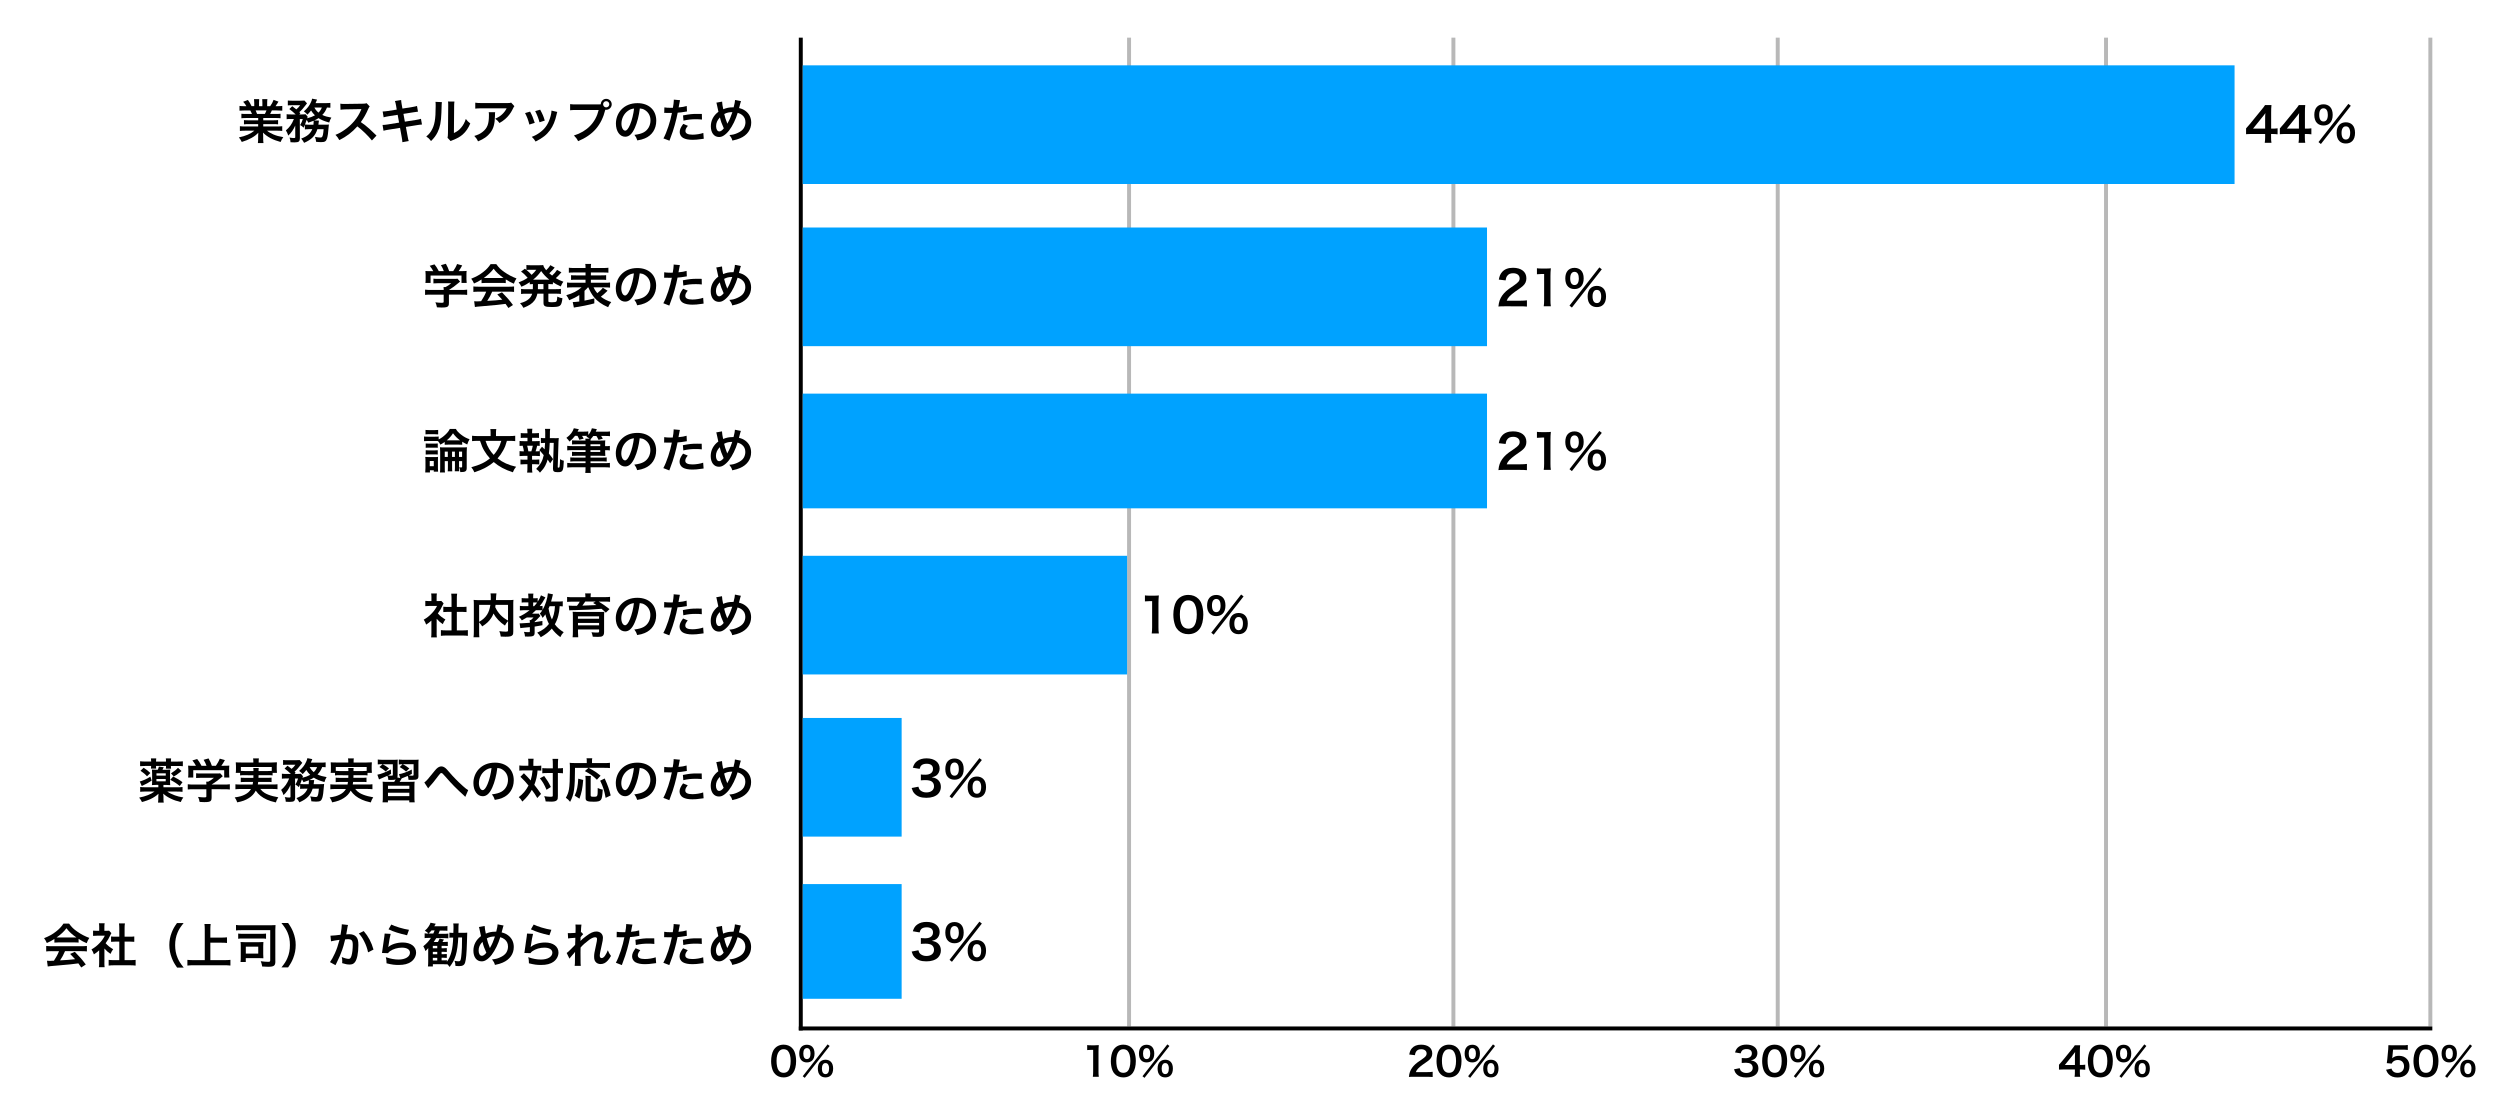 <?xml version="1.0" encoding="utf-8"?>
<!-- Generator: Adobe Illustrator 26.3.1, SVG Export Plug-In . SVG Version: 6.00 Build 0)  -->
<svg version="1.1" id="レイヤー_1" xmlns="http://www.w3.org/2000/svg" xmlns:xlink="http://www.w3.org/1999/xlink" x="0px"
	 y="0px" viewBox="0 0 632.07 280" style="enable-background:new 0 0 632.07 280;" xml:space="preserve">
<style type="text/css">
	.st0{fill:none;stroke:#B8B8B8;}
	.st1{fill:none;stroke:#000000;stroke-linecap:square;}
	.st2{fill:#00A2FF;}
</style>
<line class="st0" x1="285.46" y1="9.52" x2="285.46" y2="259.52"/>
<line class="st0" x1="367.46" y1="9.52" x2="367.46" y2="259.52"/>
<line class="st0" x1="449.46" y1="9.52" x2="449.46" y2="259.52"/>
<line class="st0" x1="532.46" y1="9.52" x2="532.46" y2="259.52"/>
<line class="st0" x1="614.46" y1="9.52" x2="614.46" y2="259.52"/>
<line class="st1" x1="202.46" y1="260.02" x2="202.46" y2="10.02"/>
<g>
	<path d="M62.27,29.84c-0.55,0-0.86,0.01-1.24,0.06v-1.14c0.34,0.04,0.65,0.05,1.24,0.05h1.45c-0.18-0.38-0.31-0.66-0.44-0.89h-1.3
		c-0.59,0-1.04,0.02-1.43,0.06v-1.2c0.37,0.05,0.76,0.07,1.37,0.07h0.38c-0.23-0.42-0.37-0.61-0.82-1.12l1.2-0.46
		c0.41,0.56,0.58,0.85,0.92,1.57h0.68V26c0-0.36-0.02-0.7-0.06-0.94h1.31c-0.02,0.22-0.04,0.48-0.04,0.89v0.9h0.85v-0.9
		c0-0.38-0.01-0.66-0.04-0.89h1.31c-0.04,0.23-0.06,0.55-0.06,0.94v0.85h0.76c0.42-0.6,0.65-1.02,0.86-1.61l1.24,0.46
		c-0.29,0.48-0.48,0.78-0.74,1.15h0.34c0.62,0,1-0.02,1.36-0.07v1.2c-0.37-0.04-0.84-0.06-1.43-0.06h-1.2
		c-0.23,0.48-0.28,0.59-0.44,0.89h1.39c0.59,0,0.89-0.01,1.24-0.05v1.14c-0.37-0.05-0.67-0.06-1.24-0.06h-3.13v0.58h2.51
		c0.54,0,0.9-0.01,1.24-0.06v1.08c-0.34-0.05-0.71-0.06-1.24-0.06h-2.51v0.6h3.35c0.68,0,1.1-0.02,1.45-0.07v1.2
		c-0.44-0.05-0.89-0.07-1.44-0.07h-2.41c0.41,0.35,0.95,0.67,1.63,0.96c0.77,0.32,1.39,0.49,2.49,0.68
		c-0.34,0.46-0.48,0.72-0.68,1.22c-2.01-0.55-3.37-1.28-4.45-2.37c0.04,0.46,0.04,0.56,0.04,0.85v0.59c0,0.5,0.02,0.88,0.08,1.21
		h-1.42c0.05-0.35,0.07-0.74,0.07-1.22v-0.58c0-0.28,0-0.32,0.04-0.82c-0.56,0.58-1.01,0.92-1.73,1.32
		c-0.77,0.42-1.5,0.73-2.45,1.01c-0.19-0.42-0.42-0.78-0.73-1.15c1.75-0.37,2.96-0.9,3.92-1.7H62.1c-0.56,0-1,0.02-1.45,0.07v-1.2
		c0.38,0.05,0.79,0.07,1.44,0.07h3.18v-0.6H62.9c-0.53,0-0.89,0.01-1.22,0.06v-1.08c0.34,0.05,0.68,0.06,1.22,0.06h2.38v-0.58H62.27
		z M66.97,28.81c0.18-0.35,0.28-0.56,0.4-0.89h-2.73c0.17,0.36,0.24,0.54,0.36,0.89H66.97z"/>
	<path d="M78.03,32.67c-0.47,0-0.68,0.01-0.95,0.05v-1.15c-0.12,0.3-0.17,0.38-0.32,0.71c-0.34-0.34-0.48-0.44-0.88-0.66
		c0.3-0.49,0.53-1,0.68-1.52h-0.76l0.02,4.86c0,0.37-0.07,0.62-0.25,0.8c-0.17,0.16-0.54,0.24-1.12,0.24c-0.26,0-0.64-0.01-1-0.04
		c-0.02-0.46-0.08-0.73-0.25-1.18c0.49,0.08,0.84,0.12,1.07,0.12c0.32,0,0.4-0.05,0.38-0.29l-0.01-2.87
		c-0.46,1.06-1.01,1.85-1.76,2.54c-0.18-0.56-0.32-0.86-0.6-1.31c0.97-0.83,1.51-1.59,2.03-2.89h-0.83c-0.46,0-0.73,0.01-1.01,0.06
		v-1.27c0.3,0.05,0.59,0.06,1.08,0.06h1.2c-0.58-0.56-1.04-0.96-1.6-1.36l0.74-0.72c0.67,0.5,0.73,0.54,1.03,0.8
		c0.4-0.31,0.66-0.61,0.97-1.05h-2.09c-0.42,0-0.72,0.01-1.03,0.05v-1.24c0.32,0.04,0.6,0.05,1.13,0.05h2.05
		c0.61,0,0.77-0.01,1.02-0.04l0.65,0.7c-0.05,0.06-0.14,0.18-0.26,0.35c-0.52,0.71-1.21,1.5-1.68,1.88
		c0.11,0.12,0.16,0.16,0.26,0.29l-0.26,0.29h0.72c0.42,0,0.65-0.01,0.88-0.04l0.52,0.64c-0.05,0.1-0.08,0.18-0.14,0.37
		c0.76-0.18,1.38-0.42,1.97-0.74c-0.42-0.41-0.73-0.79-0.98-1.23c-0.29,0.38-0.46,0.56-0.92,1.05c-0.28-0.34-0.54-0.56-0.91-0.82
		c0.9-0.78,1.38-1.4,1.79-2.31c0.17-0.37,0.23-0.54,0.3-0.91l1.25,0.24c-0.04,0.06-0.11,0.23-0.18,0.42
		c-0.06,0.16-0.11,0.26-0.2,0.47h2.48c0.56,0,0.96-0.02,1.27-0.06v1.22c-0.28-0.04-0.49-0.05-0.86-0.05
		c-0.37,0.89-0.62,1.28-1.19,1.88c0.71,0.34,1.27,0.49,2.3,0.67c-0.29,0.47-0.37,0.67-0.55,1.25c-1.31-0.37-2-0.66-2.7-1.12
		c-0.32,0.23-0.6,0.37-1.12,0.61l1.22,0.01c-0.01,0.08-0.01,0.08-0.01,0.16c-0.01,0.06-0.02,0.13-0.04,0.22
		c0,0.06-0.01,0.08-0.02,0.19c-0.01,0.17-0.04,0.25-0.06,0.47h1.7c0.53,0,0.73-0.01,0.95-0.05c-0.04,0.28-0.04,0.28-0.05,0.53
		c-0.1,1.43-0.25,2.52-0.42,3.01c-0.24,0.73-0.55,0.92-1.49,0.92c-0.34,0-0.72-0.02-1.27-0.08c-0.04-0.48-0.1-0.74-0.28-1.25
		c0.55,0.11,1.02,0.17,1.38,0.17c0.38,0,0.5-0.14,0.64-0.76c0.08-0.4,0.12-0.75,0.16-1.35h-1.57c-0.52,1.64-1.46,2.63-3.36,3.45
		c-0.22-0.41-0.42-0.71-0.74-1.07c1.54-0.58,2.33-1.25,2.81-2.39H78.03z M79.25,31.53c0.04-0.34,0.06-0.61,0.06-0.9
		c0-0.05,0-0.06-0.01-0.1c-0.46,0.19-0.71,0.28-1.37,0.49c-0.14-0.32-0.2-0.42-0.4-0.72c-0.16,0.5-0.25,0.76-0.42,1.19
		c0.22,0.02,0.44,0.04,0.98,0.04H79.25z M79.49,27.19c0.23,0.47,0.56,0.88,1.03,1.29c0.43-0.44,0.62-0.72,0.85-1.29H79.49z"/>
	<path d="M94.03,35.51c-1-1.22-2.38-2.57-3.68-3.56c-1.35,1.51-2.73,2.57-4.57,3.47c-0.34-0.62-0.48-0.82-0.97-1.33
		c0.92-0.36,1.5-0.68,2.4-1.32c1.81-1.27,3.25-3.01,4.03-4.88l0.13-0.31c-0.19,0.01-0.19,0.01-3.97,0.07
		c-0.58,0.01-0.9,0.04-1.31,0.1l-0.05-1.54c0.34,0.06,0.56,0.07,1.06,0.07c0.05,0,0.14,0,0.29,0l4.22-0.06
		c0.67-0.01,0.77-0.02,1.07-0.13l0.79,0.82c-0.16,0.18-0.25,0.35-0.38,0.65c-0.55,1.28-1.14,2.33-1.87,3.31
		c0.76,0.5,1.4,1.01,2.22,1.74c0.3,0.26,0.3,0.26,1.75,1.67L94.03,35.51z"/>
	<path d="M100.13,26.66c-0.11-0.59-0.16-0.79-0.29-1.13l1.58-0.25c0.01,0.31,0.06,0.66,0.14,1.13l0.19,1.04l2.53-0.4
		c0.59-0.1,0.84-0.16,1.15-0.26l0.25,1.44c-0.32,0.02-0.32,0.02-1.15,0.16l-2.53,0.4l0.36,1.97l2.82-0.44
		c0.5-0.08,0.92-0.18,1.25-0.28l0.26,1.44c-0.25,0.01-0.3,0.01-0.55,0.06c-0.07,0-0.13,0.01-0.19,0.02
		c-0.08,0.01-0.24,0.04-0.48,0.07l-2.85,0.46l0.43,2.33c0.14,0.79,0.16,0.83,0.29,1.24l-1.61,0.29c-0.01-0.36-0.06-0.7-0.16-1.26
		l-0.43-2.36l-2.96,0.47c-0.58,0.1-0.79,0.14-1.22,0.26l-0.24-1.47c0.41,0,0.76-0.04,1.27-0.12l2.91-0.47l-0.36-1.97l-2.23,0.35
		c-0.55,0.1-1,0.18-1.32,0.28l-0.24-1.47c0.43-0.01,0.82-0.06,1.32-0.13l2.23-0.35L100.13,26.66z"/>
	<path d="M111.72,25.82c-0.05,0.34-0.05,0.34-0.12,2.69c-0.08,2.34-0.35,3.69-0.97,4.93c-0.41,0.83-0.86,1.44-1.65,2.22
		c-0.47-0.6-0.65-0.78-1.21-1.16c0.59-0.48,0.88-0.8,1.24-1.38c0.86-1.38,1.14-2.93,1.14-6.28c0-0.66,0-0.77-0.05-1.09L111.72,25.82
		z M114.9,25.68c-0.06,0.35-0.07,0.55-0.08,1.14l-0.06,6.82c0.84-0.4,1.32-0.75,1.83-1.37c0.55-0.65,0.9-1.31,1.18-2.19
		c0.42,0.54,0.58,0.7,1.13,1.13c-0.49,1.19-1.12,2.09-1.91,2.79c-0.68,0.59-1.31,0.95-2.55,1.44c-0.26,0.1-0.36,0.14-0.52,0.22
		l-0.77-0.82c0.08-0.35,0.1-0.61,0.11-1.27l0.06-6.76v-0.36c0-0.3-0.01-0.56-0.05-0.79L114.9,25.68z"/>
	<path d="M125.19,28.36c-0.04,0.23-0.04,0.24-0.05,0.97c-0.05,2.05-0.37,3.2-1.19,4.25c-0.72,0.92-1.6,1.54-3.09,2.16
		c-0.31-0.65-0.47-0.86-0.95-1.37c0.97-0.29,1.51-0.55,2.1-1.02c1.22-0.97,1.61-2,1.61-4.27c0-0.36-0.01-0.47-0.06-0.72H125.19z
		 M130.05,26.85c-0.17,0.2-0.17,0.22-0.48,0.84c-0.42,0.89-1.12,1.79-1.85,2.41c-0.48,0.42-0.88,0.68-1.44,1
		c-0.36-0.5-0.54-0.68-1.08-1.09c0.8-0.36,1.26-0.64,1.75-1.1c0.49-0.46,0.86-0.95,1.14-1.52h-6.3c-0.84,0-1.14,0.01-1.63,0.07v-1.5
		c0.46,0.07,0.83,0.1,1.66,0.1h6.26c0.72,0,0.83-0.01,1.16-0.11L130.05,26.85z"/>
	<path d="M134.02,28.22c0.5,0.92,0.74,1.5,1.18,2.84l-1.36,0.43c-0.31-1.21-0.55-1.85-1.09-2.9L134.02,28.22z M140.9,28.3
		c-0.07,0.18-0.1,0.24-0.17,0.61c-0.35,1.63-0.89,2.95-1.66,3.99c-0.89,1.21-1.88,1.99-3.66,2.89c-0.31-0.53-0.46-0.71-0.96-1.19
		c0.84-0.32,1.33-0.59,2.04-1.1c1.4-1.02,2.21-2.24,2.72-4.16c0.16-0.59,0.22-1.01,0.22-1.38L140.9,28.3z M136.57,27.73
		c0.64,1.19,0.86,1.71,1.16,2.76l-1.33,0.42c-0.23-0.91-0.59-1.83-1.09-2.82L136.57,27.73z"/>
	<path d="M151.18,26.4c0.36,0,0.5-0.01,0.71-0.02c0.01-0.78,0.61-1.39,1.38-1.39s1.39,0.62,1.39,1.38c0,0.77-0.62,1.39-1.39,1.39
		c-0.07,0-0.14-0.01-0.23-0.02c-0.97,3.92-3.09,6.37-6.88,7.95c-0.31-0.62-0.52-0.9-1.06-1.43c3.32-1.03,5.49-3.26,6.26-6.45h-5.71
		c-0.89,0-1.12,0.01-1.51,0.07v-1.56c0.43,0.07,0.72,0.08,1.54,0.08H151.18z M152.48,26.36c0,0.43,0.35,0.79,0.78,0.79
		c0.44,0,0.79-0.36,0.79-0.79s-0.35-0.78-0.79-0.78C152.83,25.58,152.48,25.93,152.48,26.36z"/>
	<path d="M160.51,32.32c-0.68,1.55-1.45,2.25-2.44,2.25c-1.37,0-2.35-1.39-2.35-3.32c0-1.32,0.47-2.55,1.32-3.49
		c1.01-1.1,2.42-1.68,4.13-1.68c2.88,0,4.75,1.75,4.75,4.45c0,2.07-1.08,3.73-2.91,4.47c-0.58,0.24-1.04,0.36-1.88,0.5
		c-0.2-0.64-0.35-0.9-0.73-1.4c1.1-0.14,1.82-0.34,2.39-0.66c1.04-0.58,1.67-1.71,1.67-3c0-1.15-0.52-2.09-1.48-2.66
		c-0.37-0.22-0.68-0.31-1.21-0.36C161.53,29.31,161.11,30.97,160.51,32.32z M158.75,28.03c-1.01,0.72-1.63,1.96-1.63,3.24
		c0,0.98,0.42,1.76,0.95,1.76c0.4,0,0.8-0.5,1.24-1.54c0.46-1.08,0.85-2.7,1-4.05C159.67,27.51,159.24,27.68,158.75,28.03z"/>
	<path d="M167.97,27.15c0.43,0.07,0.91,0.11,1.61,0.11c0.14,0,0.28,0,0.55-0.01c0.11-0.58,0.23-1.5,0.23-1.84
		c0-0.05,0-0.12-0.01-0.22l1.58,0.14c-0.08,0.28-0.08,0.28-0.23,1.15c-0.06,0.34-0.07,0.41-0.12,0.68c0.89-0.08,1.45-0.18,2.05-0.36
		l0.06,1.38c-0.1,0.01-0.1,0.01-0.38,0.06c-0.61,0.12-1.57,0.24-1.97,0.25c-0.13,0.74-0.43,2.01-0.74,3.11
		c-0.35,1.25-0.55,1.85-1.34,3.97L167.74,35c0.83-1.52,1.75-4.32,2.15-6.45c-0.08,0.01-0.13,0.01-0.16,0.01h-0.7
		c-0.06,0-0.18,0-0.38-0.01c-0.22-0.01-0.38-0.01-0.48-0.01c-0.06,0-0.12,0-0.23,0.01L167.97,27.15z M173.92,31.81
		c-0.48,0.6-0.62,0.9-0.62,1.32c0,0.61,0.6,0.92,1.8,0.92c0.88,0,2.03-0.19,2.72-0.44l0.11,1.47c-0.22,0.02-0.31,0.04-0.59,0.08
		c-1,0.14-1.52,0.19-2.23,0.19c-1.07,0-1.83-0.16-2.41-0.48c-0.52-0.3-0.85-0.88-0.85-1.47c0-0.64,0.23-1.18,0.89-2.08L173.92,31.81
		z M177.48,30.23c-0.58-0.06-0.91-0.08-1.51-0.08c-1.19,0-1.98,0.08-3.17,0.35l-0.11-1.32c1.7-0.32,2.28-0.38,3.57-0.38
		c0.32,0,0.43,0,1.19,0.01L177.48,30.23z"/>
	<path d="M182.57,25.69c0.01,0.46,0.14,1.32,0.29,1.93c0.82-0.34,1.52-0.48,2.31-0.48c0.07,0,0.18,0,0.32,0
		c0.25-1.02,0.34-1.46,0.35-1.86l1.51,0.3c-0.07,0.14-0.1,0.23-0.12,0.34c-0.17,0.65-0.32,1.24-0.37,1.4
		c0.71,0.18,1.14,0.37,1.61,0.72c0.96,0.71,1.46,1.73,1.46,2.97c0,1.76-1.02,3.19-2.81,3.95c-0.58,0.25-1.03,0.38-1.95,0.58
		c-0.18-0.6-0.29-0.8-0.74-1.4c0.83-0.07,1.29-0.18,1.95-0.47c0.82-0.35,1.36-0.77,1.68-1.28c0.26-0.44,0.41-0.95,0.41-1.48
		c0-0.79-0.28-1.39-0.88-1.86c-0.32-0.25-0.59-0.37-1.08-0.52c-0.48,1.64-1.31,3.33-2.18,4.47c-0.43,0.55-0.95,1.04-1.43,1.32
		c-0.37,0.23-0.71,0.32-1.12,0.32c-1.24,0-2.06-1.08-2.06-2.7c0-1.48,0.67-2.75,1.92-3.68c-0.06-0.18-0.28-1.22-0.41-1.89
		c-0.02-0.16-0.05-0.23-0.12-0.41L182.57,25.69z M181.05,31.91c0,0.78,0.34,1.32,0.82,1.32c0.34,0,0.72-0.26,1.13-0.78
		c-0.55-1.21-0.74-1.76-0.98-2.76C181.34,30.4,181.05,31.07,181.05,31.91z M183.9,31.28c0.04-0.08,0.04-0.1,0.07-0.16
		c0.48-0.82,0.8-1.57,1.2-2.77c-0.83,0-1.43,0.13-2.06,0.48c0.19,0.83,0.35,1.32,0.72,2.27c0.04,0.1,0.05,0.12,0.06,0.18H183.9z"/>
</g>
<g>
	<path d="M108.93,74.49c-0.62,0-1.09,0.02-1.46,0.07v-1.33c0.41,0.06,0.89,0.08,1.45,0.08h3.26v-0.08c0-0.24-0.01-0.46-0.04-0.66
		h0.52c0.52-0.26,0.91-0.53,1.42-0.97h-3.3c-0.49,0-0.82,0.01-1.2,0.05v-1.2c0.36,0.05,0.7,0.06,1.21,0.06h3.97
		c0.47,0,0.7-0.01,0.91-0.05l0.66,0.73c-0.2,0.17-0.2,0.17-0.43,0.36c-0.85,0.73-1.46,1.17-2.4,1.75v0.01h3.13
		c0.59,0,1.12-0.02,1.48-0.08v1.33c-0.35-0.05-0.86-0.07-1.49-0.07h-3.12v2.1c0,0.42-0.04,0.59-0.16,0.76
		c-0.2,0.3-0.61,0.4-1.69,0.4c-0.16,0-0.55-0.01-1.18-0.05c-0.13-0.64-0.19-0.84-0.4-1.27c0.58,0.08,1.12,0.12,1.49,0.12
		c0.53,0,0.61-0.04,0.61-0.28v-1.77H108.93z M109.54,68.56c-0.28-0.53-0.43-0.77-0.9-1.36l1.21-0.36c0.42,0.52,0.7,0.95,1.09,1.71
		h1.27c-0.2-0.56-0.4-0.98-0.73-1.51l1.25-0.35c0.49,0.92,0.56,1.09,0.83,1.86h1.02c0.36-0.48,0.78-1.24,0.98-1.8l1.3,0.36
		c-0.28,0.52-0.62,1.07-0.9,1.44h0.54c0.82,0,1.04-0.01,1.48-0.05c-0.04,0.3-0.05,0.54-0.05,1v1.12c0,0.32,0.02,0.62,0.06,0.91
		h-1.31v-1.86h-7.82v1.86h-1.31c0.05-0.28,0.06-0.55,0.06-0.92v-1.1c0-0.43-0.01-0.68-0.05-1c0.54,0.05,0.61,0.05,1.42,0.05H109.54z
		"/>
	<path d="M121.76,70.65c-0.74,0.48-1.08,0.66-1.92,1.03c-0.2-0.48-0.4-0.82-0.7-1.22c1.3-0.52,2.1-0.96,3.01-1.67
		c0.79-0.61,1.4-1.25,1.89-2.01h1.43c0.64,0.89,1.12,1.36,2.03,1.99c1.02,0.72,1.99,1.22,3.08,1.62c-0.34,0.52-0.49,0.85-0.66,1.34
		c-0.76-0.32-1.21-0.56-2.05-1.09v0.94c-0.31-0.04-0.62-0.05-1.08-0.05h-4.01c-0.35,0-0.71,0.01-1.03,0.05V70.65z M121.1,73.74
		c-0.61,0-1.02,0.02-1.42,0.07v-1.39c0.4,0.05,0.85,0.07,1.42,0.07h7.47c0.59,0,1.01-0.02,1.4-0.07v1.39
		c-0.4-0.05-0.8-0.07-1.4-0.07h-4.13c-0.37,0.88-0.74,1.58-1.25,2.33c2.12-0.12,2.12-0.12,3.8-0.3c-0.38-0.42-0.59-0.64-1.26-1.33
		l1.19-0.53c1.28,1.3,1.8,1.9,2.77,3.2l-1.15,0.76c-0.4-0.59-0.52-0.76-0.72-1.04c-1,0.13-1.72,0.22-2.16,0.26
		c-1.19,0.11-3.56,0.32-4.04,0.36c-0.67,0.05-1.27,0.11-1.55,0.17l-0.19-1.46c0.32,0.02,0.53,0.04,0.7,0.04
		c0.08,0,0.44-0.01,1.06-0.05c0.59-0.89,0.96-1.58,1.28-2.4H121.1z M126.78,70.28c0.19,0,0.3,0,0.53-0.01
		c-1.1-0.76-1.79-1.38-2.51-2.33c-0.64,0.85-1.38,1.55-2.49,2.33c0.2,0.01,0.28,0.01,0.49,0.01H126.78z"/>
	<path d="M134.74,71.82c-0.37,0.01-0.5,0.02-0.8,0.05v-0.53c-0.71,0.48-1.15,0.73-2.11,1.16c-0.2-0.43-0.38-0.72-0.71-1.1
		c0.92-0.35,1.49-0.63,2.29-1.16c-0.67-0.78-1.08-1.15-1.68-1.57l0.98-0.73c0.19,0.16,0.19,0.16,0.38,0.31V67
		c0.23,0.04,0.58,0.06,1,0.06h2.22c0.56,0,0.76-0.01,1.03-0.05c0.12,0.48,0.29,0.76,0.74,1.31c0.38-0.38,0.47-0.46,0.71-0.77
		c0.17-0.22,0.2-0.25,0.25-0.35c0.06-0.1,0.06-0.1,0.1-0.16l1.1,0.61c-0.04,0.05-0.19,0.23-0.47,0.55c-0.22,0.25-0.59,0.62-0.89,0.9
		c0.32,0.28,0.46,0.38,0.71,0.58c0.52-0.47,0.96-0.98,1.25-1.45l1.1,0.62c-0.07,0.07-0.1,0.11-0.34,0.37
		c-0.31,0.38-0.66,0.73-1.08,1.1c0.65,0.38,1.04,0.58,1.92,0.91c-0.28,0.36-0.35,0.49-0.67,1.19c-0.98-0.46-1.33-0.65-1.98-1.08
		v0.52c-0.36-0.04-0.58-0.05-1.15-0.05v1.3h1.91c0.59,0,0.9-0.01,1.26-0.07v1.28c-0.37-0.05-0.72-0.07-1.26-0.07h-1.91v1.79
		c0,0.25,0.01,0.28,0.19,0.32c0.16,0.05,0.36,0.06,0.77,0.06c0.66,0,0.95-0.06,1.08-0.23c0.11-0.14,0.18-0.54,0.22-1.2
		c0.47,0.23,0.82,0.35,1.3,0.42c-0.26,2.03-0.48,2.21-2.78,2.21c-1.63,0-2.01-0.2-2.01-1.04v-2.33h-1.55
		c-0.16,0.72-0.38,1.25-0.74,1.73c-0.6,0.79-1.32,1.27-2.79,1.85c-0.23-0.44-0.47-0.79-0.85-1.17c1.12-0.31,1.69-0.59,2.22-1.07
		c0.42-0.37,0.67-0.76,0.85-1.33H133c-0.55,0-0.86,0.01-1.26,0.07v-1.28c0.37,0.06,0.67,0.07,1.26,0.07h1.71
		c0.01-0.16,0.01-0.24,0.01-0.37L134.74,71.82z M133.83,68.2c-0.22,0-0.48,0.01-0.73,0.05c0.64,0.53,0.91,0.79,1.31,1.24
		c0.5-0.46,0.82-0.79,1.18-1.28H133.83z M138.61,70.7c0.16,0,0.16,0,0.25,0c-0.85-0.7-1.38-1.25-2.04-2.17
		c-0.67,0.94-1.18,1.48-2.03,2.17c0.13,0,0.19,0,0.32,0H138.61z M136,72.84c0,0.11,0,0.16,0,0.28h1.4v-1.3h-1.39L136,72.84z"/>
	<path d="M148.66,72.63c-0.29,0.35-0.4,0.46-0.88,0.9V76c0.92-0.17,1.43-0.29,2.48-0.56v1.26c-0.9,0.25-1.18,0.31-2.51,0.59
		c-0.82,0.16-0.86,0.17-1.52,0.28c-0.29,0.05-0.29,0.05-0.56,0.08c-0.24,0.05-0.47,0.1-0.58,0.12l-0.29-1.4
		c0.48-0.01,0.9-0.05,1.66-0.14v-1.64c-0.8,0.54-1.43,0.85-2.55,1.32c-0.22-0.52-0.4-0.83-0.74-1.28c1.6-0.43,2.85-1.08,3.86-1.98
		h-2.27c-0.55,0-1,0.02-1.4,0.07v-1.3c0.36,0.06,0.68,0.07,1.39,0.07h3.29v-0.77h-2.34c-0.68,0-0.97,0.01-1.32,0.05v-1.2
		c0.34,0.04,0.62,0.05,1.32,0.05h2.34v-0.73h-2.88c-0.66,0-1.02,0.01-1.34,0.06v-1.26c0.36,0.05,0.79,0.07,1.4,0.07h2.82
		c0-0.52-0.01-0.74-0.07-1.03h1.48c-0.06,0.3-0.07,0.49-0.07,1.03h3.01c0.66,0,1.07-0.02,1.43-0.07v1.26
		c-0.32-0.05-0.7-0.06-1.34-0.06h-3.09v0.73h2.53c0.72,0,1.01-0.01,1.33-0.05v1.2c-0.35-0.04-0.64-0.05-1.33-0.05h-2.53v0.77h3.47
		c0.68,0,1.06-0.01,1.38-0.07v1.3c-0.41-0.05-0.84-0.07-1.38-0.07h-2.79c0.23,0.52,0.49,0.94,0.94,1.48
		c0.61-0.47,1.12-0.98,1.4-1.38l1.2,0.74c-0.08,0.08-0.08,0.08-0.28,0.28c-0.35,0.35-0.86,0.82-1.42,1.25
		c0.85,0.63,1.52,0.98,2.63,1.35c-0.38,0.47-0.6,0.82-0.79,1.3c-1.63-0.71-2.72-1.5-3.57-2.54c-0.55-0.68-1.02-1.5-1.42-2.47H148.66
		z"/>
	<path d="M160.48,74.01c-0.68,1.55-1.45,2.25-2.44,2.25c-1.37,0-2.35-1.39-2.35-3.32c0-1.32,0.47-2.55,1.32-3.49
		c1.01-1.1,2.42-1.68,4.13-1.68c2.88,0,4.75,1.75,4.75,4.45c0,2.07-1.08,3.73-2.91,4.47c-0.58,0.24-1.04,0.36-1.88,0.5
		c-0.2-0.64-0.35-0.9-0.73-1.4c1.1-0.14,1.82-0.34,2.39-0.66c1.04-0.58,1.67-1.71,1.67-3c0-1.15-0.52-2.09-1.48-2.66
		c-0.37-0.22-0.68-0.31-1.21-0.36C161.5,71,161.08,72.65,160.48,74.01z M158.71,69.71c-1.01,0.72-1.63,1.96-1.63,3.24
		c0,0.98,0.42,1.76,0.95,1.76c0.4,0,0.8-0.5,1.24-1.54c0.46-1.08,0.85-2.7,1-4.05C159.64,69.2,159.21,69.37,158.71,69.71z"/>
	<path d="M167.93,68.84c0.43,0.07,0.91,0.11,1.61,0.11c0.14,0,0.28,0,0.55-0.01c0.11-0.58,0.23-1.5,0.23-1.84
		c0-0.05,0-0.12-0.01-0.22l1.58,0.14c-0.08,0.28-0.08,0.28-0.23,1.15c-0.06,0.34-0.07,0.41-0.12,0.68c0.89-0.08,1.45-0.18,2.05-0.36
		l0.06,1.38c-0.1,0.01-0.1,0.01-0.38,0.06c-0.61,0.12-1.57,0.24-1.97,0.25c-0.13,0.74-0.43,2.01-0.74,3.11
		c-0.35,1.25-0.55,1.85-1.34,3.97l-1.51-0.59c0.83-1.52,1.75-4.32,2.15-6.45c-0.08,0.01-0.13,0.01-0.16,0.01H169
		c-0.06,0-0.18,0-0.38-0.01c-0.22-0.01-0.38-0.01-0.48-0.01c-0.06,0-0.12,0-0.23,0.01L167.93,68.84z M173.88,73.49
		c-0.48,0.6-0.62,0.9-0.62,1.32c0,0.61,0.6,0.92,1.8,0.92c0.88,0,2.03-0.19,2.72-0.44l0.11,1.47c-0.22,0.02-0.31,0.04-0.59,0.08
		c-1,0.14-1.52,0.19-2.23,0.19c-1.07,0-1.83-0.16-2.41-0.48c-0.52-0.3-0.85-0.88-0.85-1.47c0-0.64,0.23-1.18,0.89-2.08L173.88,73.49
		z M177.44,71.92c-0.58-0.06-0.91-0.08-1.51-0.08c-1.19,0-1.98,0.08-3.17,0.35l-0.11-1.32c1.7-0.32,2.28-0.38,3.57-0.38
		c0.32,0,0.43,0,1.19,0.01L177.44,71.92z"/>
	<path d="M182.54,67.37c0.01,0.46,0.14,1.32,0.29,1.93c0.82-0.34,1.52-0.48,2.31-0.48c0.07,0,0.18,0,0.32,0
		c0.25-1.02,0.34-1.46,0.35-1.86l1.51,0.3c-0.07,0.14-0.1,0.23-0.12,0.34c-0.17,0.65-0.32,1.24-0.37,1.4
		c0.71,0.18,1.14,0.37,1.61,0.72c0.96,0.71,1.46,1.73,1.46,2.97c0,1.76-1.02,3.19-2.81,3.95c-0.58,0.25-1.03,0.38-1.95,0.58
		c-0.18-0.6-0.29-0.8-0.74-1.4c0.83-0.07,1.29-0.18,1.95-0.47c0.82-0.35,1.36-0.77,1.68-1.28c0.26-0.44,0.41-0.95,0.41-1.48
		c0-0.79-0.28-1.39-0.88-1.86c-0.32-0.25-0.59-0.37-1.08-0.52c-0.48,1.64-1.31,3.33-2.18,4.47c-0.43,0.55-0.95,1.04-1.43,1.32
		c-0.37,0.23-0.71,0.32-1.12,0.32c-1.24,0-2.06-1.08-2.06-2.7c0-1.48,0.67-2.75,1.92-3.68c-0.06-0.18-0.28-1.22-0.41-1.89
		c-0.02-0.16-0.05-0.23-0.12-0.41L182.54,67.37z M181.01,73.6c0,0.78,0.34,1.32,0.82,1.32c0.34,0,0.72-0.26,1.13-0.78
		c-0.55-1.21-0.74-1.76-0.98-2.76C181.3,72.09,181.01,72.76,181.01,73.6z M183.87,72.96c0.04-0.08,0.04-0.1,0.07-0.16
		c0.48-0.82,0.8-1.57,1.2-2.77c-0.83,0-1.43,0.13-2.06,0.48c0.19,0.83,0.35,1.32,0.72,2.27c0.04,0.1,0.05,0.12,0.06,0.18H183.87z"/>
</g>
<g>
	<path d="M112.41,111.75c-0.41,0.29-0.59,0.41-1.07,0.67c-0.23-0.44-0.36-0.65-0.61-0.91c-0.22-0.02-0.32-0.02-0.71-0.02h-1.87
		c-0.42,0-0.64,0.01-0.94,0.05v-1.19c0.28,0.05,0.5,0.06,0.94,0.06h1.82c0.48,0,0.68-0.01,0.94-0.05v0.74
		c0.64-0.32,1.2-0.73,1.75-1.26c0.54-0.52,0.82-0.89,1.06-1.4h1.54c0.25,0.49,0.65,0.94,1.32,1.45c0.7,0.55,1.32,0.89,2.14,1.16
		c-0.25,0.38-0.43,0.8-0.59,1.33c-0.56-0.28-0.8-0.41-1.27-0.7v0.77c-0.28-0.02-0.49-0.04-0.98-0.04h-2.47
		c-0.49,0-0.7,0.01-0.98,0.04V111.75z M108.69,119.46h-1.18c0.04-0.31,0.06-0.73,0.06-1.16v-1.78c0-0.41-0.01-0.66-0.06-1
		c0.35,0.04,0.48,0.04,0.85,0.04H110c0.4,0,0.56-0.01,0.74-0.05c-0.02,0.26-0.02,0.41-0.02,0.92v1.97c0,0.35,0.01,0.61,0.04,0.85
		h-1.09v-0.36h-0.97V119.46z M107.58,108.7c0.3,0.04,0.5,0.05,0.97,0.05h1.26c0.47,0,0.67-0.01,0.97-0.05v1.13
		c-0.3-0.04-0.53-0.05-0.97-0.05h-1.26c-0.43,0-0.7,0.01-0.97,0.05V108.7z M107.63,112.12c0.23,0.02,0.37,0.04,0.77,0.04h1.54
		c0.38,0,0.53-0.01,0.74-0.04v1.1c-0.26-0.04-0.37-0.04-0.74-0.04h-1.54c-0.38,0-0.49,0-0.77,0.04V112.12z M107.63,113.83
		c0.23,0.02,0.37,0.04,0.77,0.04h1.54c0.38,0,0.54-0.01,0.74-0.04v1.1c-0.25-0.04-0.37-0.04-0.77-0.04h-1.52
		c-0.37,0-0.53,0.01-0.76,0.04V113.83z M108.65,117.87h1.02v-1.32h-1.02V117.87z M112.45,116.59v1.79c0,0.5,0.01,0.82,0.06,1.08
		h-1.28c0.05-0.29,0.06-0.6,0.06-1.09v-4.1c0-0.53-0.01-0.77-0.05-1.2c0.29,0.04,0.55,0.05,1.13,0.05h4.49
		c0.66,0,0.89-0.01,1.19-0.05c-0.04,0.37-0.05,0.61-0.05,1.17v4.04c0,0.88-0.31,1.08-1.63,1.08c-0.05-0.66-0.1-0.88-0.3-1.2
		c0.16,0.01,0.32,0.02,0.49,0.02c0.24,0,0.28-0.04,0.28-0.23v-1.37h-0.78v1.35c0,0.5,0.01,0.89,0.04,1.22h-1.13
		c0.04-0.29,0.05-0.72,0.05-1.22v-1.35h-0.72v1.38c0,0.7,0.01,0.92,0.05,1.21h-1.16c0.04-0.26,0.05-0.55,0.05-1.21v-1.38H112.45z
		 M113.22,114.18h-0.77v1.34h0.77V114.18z M115.86,111.33c0.16,0,0.19,0,0.46,0c-0.77-0.56-1.18-0.98-1.79-1.79
		c-0.5,0.78-0.89,1.2-1.58,1.79c0.19,0,0.29,0,0.44,0H115.86z M115.01,115.52v-1.34h-0.72v1.34H115.01z M116.83,115.52v-1.34h-0.78
		v1.34H116.83z"/>
	<path d="M128.16,111.46c-0.31,1.12-0.5,1.61-0.94,2.41c-0.41,0.75-0.85,1.38-1.42,2.03c1.32,1.03,2.76,1.68,4.69,2.11
		c-0.4,0.47-0.56,0.75-0.83,1.4c-2.04-0.67-3.5-1.45-4.83-2.59c-0.68,0.58-1.5,1.12-2.35,1.56c-0.73,0.37-1.42,0.65-2.55,1.03
		c-0.22-0.52-0.42-0.85-0.77-1.28c2.15-0.59,3.48-1.21,4.71-2.23c-0.58-0.64-1.01-1.22-1.42-1.92c-0.46-0.78-0.67-1.29-1.08-2.52
		h-0.56c-0.56,0-1.03,0.02-1.46,0.07v-1.36c0.46,0.06,0.86,0.08,1.5,0.08h3.19v-0.85c0-0.36-0.02-0.65-0.08-0.92h1.52
		c-0.06,0.28-0.08,0.56-0.08,0.91v0.86h3.35c0.65,0,1.07-0.02,1.51-0.08v1.36c-0.43-0.05-0.84-0.07-1.46-0.07H128.16z
		 M122.76,111.46c0.3,0.91,0.49,1.34,0.91,2.05c0.37,0.6,0.7,1.02,1.15,1.5c0.42-0.47,0.77-0.95,1.09-1.51
		c0.36-0.65,0.54-1.07,0.83-2.04H122.76z"/>
	<path d="M132.66,110.68c-0.49,0-0.7,0.01-1,0.05v-1.24c0.3,0.04,0.55,0.05,1.03,0.05h0.67v-0.22c0-0.32-0.02-0.58-0.07-0.92h1.31
		c-0.05,0.32-0.07,0.59-0.07,0.92v0.22h0.74c0.41,0,0.68-0.01,1-0.05v1.24c-0.35-0.05-0.48-0.05-1-0.05h-0.74v0.86h0.89
		c0.59,0,0.76-0.01,1.04-0.06v1.26c-0.25-0.04-0.37-0.04-0.65-0.05c-0.07,0.42-0.28,1.1-0.4,1.42h0.06c0.55,0,0.76-0.01,1.03-0.06
		v1.26c-0.32-0.04-0.56-0.05-1.03-0.05h-0.95v0.96h0.83c0.42,0,0.66-0.01,1-0.05v1.25c-0.35-0.04-0.55-0.05-1-0.05h-0.83v0.89
		c0,0.55,0.01,0.83,0.08,1.22h-1.33c0.07-0.41,0.08-0.7,0.08-1.22v-0.89h-0.72c-0.46,0-0.7,0.01-1.04,0.05v-1.25
		c0.3,0.04,0.54,0.05,1,0.05h0.77v-0.96h-0.96c-0.46,0-0.71,0.01-1.04,0.05v-1.26c0.3,0.05,0.5,0.06,1.04,0.06h0.06
		c-0.07-0.48-0.14-0.8-0.31-1.42c-0.29,0-0.49,0.01-0.79,0.05v-1.26c0.31,0.05,0.56,0.06,1.08,0.06h0.92v-0.86H132.66z
		 M133.28,112.69c0.12,0.41,0.23,0.89,0.3,1.42h0.76c0.12-0.35,0.29-1.01,0.37-1.42H133.28z M140.2,110.79
		c0.52,0,0.77-0.01,1.07-0.05c-0.04,0.23-0.06,0.54-0.07,0.98l-0.19,6.31c0,0.04,0,0.06,0,0.07c0,0.1,0.06,0.14,0.19,0.14
		c0.18,0,0.25-0.08,0.29-0.34c0.06-0.37,0.08-0.92,0.11-1.82c0.31,0.23,0.58,0.34,0.95,0.4c-0.11,2.64-0.25,2.9-1.52,2.9
		c-0.97,0-1.22-0.19-1.22-0.9c0-0.01,0-0.06,0-0.11l0.19-6.4h-1.01c-0.07,1.46-0.11,1.86-0.22,2.69c0.36,0.43,0.77,0.98,1.06,1.42
		l-0.73,1.06c-0.29-0.46-0.3-0.49-0.64-0.96c-0.12,0.47-0.35,1.04-0.58,1.5c-0.34,0.64-0.61,1.02-1.36,1.82
		c-0.26-0.37-0.53-0.62-0.96-0.94c1.14-1.19,1.62-2.08,1.91-3.48c-0.84-1.01-0.84-1.01-1.13-1.26l0.7-0.88
		c0.28,0.28,0.36,0.36,0.66,0.67c0.05-0.5,0.08-0.9,0.11-1.64c-0.43,0.01-0.83,0.04-1.06,0.06v-1.32c0.24,0.05,0.56,0.07,1.01,0.07
		h0.08c0.01-0.24,0.01-0.84,0.01-1.2c0-0.64-0.01-0.85-0.07-1.15h1.32c-0.07,0.38-0.07,0.38-0.08,2.35H140.2z"/>
	<path d="M145.37,110.2c-0.42,0.56-0.77,0.92-1.39,1.44c-0.25-0.38-0.43-0.6-0.78-0.94c1.01-0.73,1.6-1.49,1.88-2.43l1.27,0.24
		c-0.16,0.32-0.19,0.37-0.32,0.62h1.52c0.56,0,0.89-0.01,1.18-0.07v0.9c0.47-0.53,0.74-1.03,0.91-1.68l1.26,0.22
		c-0.12,0.3-0.14,0.35-0.28,0.64h2.28c0.64,0,0.95-0.01,1.32-0.06v1.2c-0.37-0.05-0.71-0.06-1.26-0.06h-0.98
		c0.22,0.31,0.29,0.44,0.43,0.7l-1.09,0.29c-0.19-0.42-0.28-0.58-0.53-0.98H150c-0.26,0.36-0.38,0.5-0.66,0.79
		c-0.02,0.14-0.04,0.19-0.05,0.37h2.48c0.62,0,0.96-0.01,1.27-0.05c-0.04,0.22-0.05,0.43-0.05,0.97v0.49h0.11
		c0.49,0,0.79-0.01,1.09-0.06v1.14c-0.3-0.05-0.58-0.06-1.13-0.06H153v0.48c0,0.6,0.01,0.77,0.04,0.97
		c-0.3-0.02-0.72-0.04-1.25-0.04h-2.49v0.46h2.83c0.64,0,0.9-0.01,1.26-0.05v1.06c-0.36-0.05-0.7-0.06-1.26-0.06h-2.83v0.46h3.51
		c0.61,0,1.04-0.02,1.39-0.07v1.18c-0.4-0.05-0.85-0.07-1.45-0.07h-3.45c0,0.71,0.01,1.06,0.07,1.43h-1.4
		c0.06-0.41,0.07-0.72,0.07-1.43h-3.18c-0.61,0-1.06,0.02-1.45,0.07v-1.18c0.38,0.05,0.8,0.07,1.39,0.07h3.24v-0.46h-2.6
		c-0.58,0-0.91,0.01-1.26,0.06v-1.06c0.37,0.04,0.64,0.05,1.26,0.05h2.6v-0.46h-2.23c-0.54,0-0.84,0.01-1.19,0.05v-1.06
		c0.3,0.04,0.61,0.05,1.19,0.05h2.23v-0.46h-3.35c-0.55,0-0.91,0.01-1.28,0.06v-1.15c0.35,0.05,0.78,0.07,1.38,0.07h3.25v-0.46
		h-2.23c-0.53,0-0.86,0.01-1.18,0.05v-1.06c0.32,0.04,0.6,0.05,1.19,0.05h2.22c-0.01-0.22-0.02-0.29-0.06-0.47h1.09
		c-0.23-0.18-0.46-0.32-0.83-0.52c0.11-0.08,0.14-0.12,0.22-0.18c-0.25-0.01-0.42-0.01-0.61-0.01h-0.7c0.17,0.26,0.23,0.36,0.42,0.7
		l-1.09,0.3c-0.14-0.37-0.28-0.62-0.49-1H145.37z M151.76,112.33h-2.47v0.46h2.47V112.33z M151.76,114.26v-0.46h-2.47v0.46H151.76z"
		/>
	<path d="M160.48,115.69c-0.68,1.55-1.45,2.25-2.44,2.25c-1.37,0-2.35-1.39-2.35-3.32c0-1.32,0.47-2.55,1.32-3.49
		c1.01-1.1,2.42-1.68,4.13-1.68c2.88,0,4.75,1.75,4.75,4.45c0,2.07-1.08,3.73-2.91,4.47c-0.58,0.24-1.04,0.36-1.88,0.5
		c-0.2-0.64-0.35-0.9-0.73-1.4c1.1-0.14,1.82-0.34,2.39-0.66c1.04-0.58,1.67-1.71,1.67-3c0-1.15-0.52-2.09-1.48-2.66
		c-0.37-0.22-0.68-0.31-1.21-0.36C161.5,112.68,161.08,114.34,160.48,115.69z M158.71,111.4c-1.01,0.72-1.63,1.96-1.63,3.24
		c0,0.98,0.42,1.76,0.95,1.76c0.4,0,0.8-0.5,1.24-1.54c0.46-1.08,0.85-2.7,1-4.05C159.64,110.88,159.21,111.05,158.71,111.4z"/>
	<path d="M167.93,110.52c0.43,0.07,0.91,0.11,1.61,0.11c0.14,0,0.28,0,0.55-0.01c0.11-0.58,0.23-1.5,0.23-1.84
		c0-0.05,0-0.12-0.01-0.22l1.58,0.14c-0.08,0.28-0.08,0.28-0.23,1.15c-0.06,0.34-0.07,0.41-0.12,0.68c0.89-0.08,1.45-0.18,2.05-0.36
		l0.06,1.38c-0.1,0.01-0.1,0.01-0.38,0.06c-0.61,0.12-1.57,0.24-1.97,0.25c-0.13,0.74-0.43,2.01-0.74,3.11
		c-0.35,1.25-0.55,1.85-1.34,3.97l-1.51-0.59c0.83-1.52,1.75-4.32,2.15-6.45c-0.08,0.01-0.13,0.01-0.16,0.01H169
		c-0.06,0-0.18,0-0.38-0.01c-0.22-0.01-0.38-0.01-0.48-0.01c-0.06,0-0.12,0-0.23,0.01L167.93,110.52z M173.88,115.18
		c-0.48,0.6-0.62,0.9-0.62,1.32c0,0.61,0.6,0.92,1.8,0.92c0.88,0,2.03-0.19,2.72-0.44l0.11,1.47c-0.22,0.02-0.31,0.04-0.59,0.08
		c-1,0.14-1.52,0.19-2.23,0.19c-1.07,0-1.83-0.16-2.41-0.48c-0.52-0.3-0.85-0.88-0.85-1.47c0-0.64,0.23-1.18,0.89-2.08
		L173.88,115.18z M177.44,113.61c-0.58-0.06-0.91-0.08-1.51-0.08c-1.19,0-1.98,0.08-3.17,0.35l-0.11-1.32
		c1.7-0.32,2.28-0.38,3.57-0.38c0.32,0,0.43,0,1.19,0.01L177.44,113.61z"/>
	<path d="M182.54,109.06c0.01,0.46,0.14,1.32,0.29,1.93c0.82-0.34,1.52-0.48,2.31-0.48c0.07,0,0.18,0,0.32,0
		c0.25-1.02,0.34-1.46,0.35-1.86l1.51,0.3c-0.07,0.14-0.1,0.23-0.12,0.34c-0.17,0.65-0.32,1.24-0.37,1.4
		c0.71,0.18,1.14,0.37,1.61,0.72c0.96,0.71,1.46,1.73,1.46,2.97c0,1.76-1.02,3.19-2.81,3.95c-0.58,0.25-1.03,0.38-1.95,0.58
		c-0.18-0.6-0.29-0.8-0.74-1.4c0.83-0.07,1.29-0.18,1.95-0.47c0.82-0.35,1.36-0.77,1.68-1.28c0.26-0.44,0.41-0.95,0.41-1.48
		c0-0.79-0.28-1.39-0.88-1.86c-0.32-0.25-0.59-0.37-1.08-0.52c-0.48,1.64-1.31,3.33-2.18,4.47c-0.43,0.55-0.95,1.04-1.43,1.32
		c-0.37,0.23-0.71,0.32-1.12,0.32c-1.24,0-2.06-1.08-2.06-2.7c0-1.48,0.67-2.75,1.92-3.68c-0.06-0.18-0.28-1.22-0.41-1.89
		c-0.02-0.16-0.05-0.23-0.12-0.41L182.54,109.06z M181.01,115.28c0,0.78,0.34,1.32,0.82,1.32c0.34,0,0.72-0.26,1.13-0.78
		c-0.55-1.21-0.74-1.76-0.98-2.76C181.3,113.77,181.01,114.44,181.01,115.28z M183.87,114.65c0.04-0.08,0.04-0.1,0.07-0.16
		c0.48-0.82,0.8-1.57,1.2-2.77c-0.83,0-1.43,0.13-2.06,0.48c0.19,0.83,0.35,1.32,0.72,2.27c0.04,0.1,0.05,0.12,0.06,0.18H183.87z"/>
</g>
<g>
	<path d="M110.39,159.94c0,0.56,0.01,0.86,0.06,1.22H109c0.06-0.36,0.07-0.68,0.07-1.25v-3.01c-0.47,0.43-0.72,0.62-1.33,1.02
		c-0.14-0.46-0.36-0.89-0.61-1.25c0.84-0.48,1.42-0.94,2.06-1.62c0.56-0.59,0.91-1.08,1.31-1.85h-1.96c-0.43,0-0.68,0.01-1.01,0.05
		v-1.33c0.3,0.04,0.55,0.05,0.95,0.05h0.6v-1.01c0-0.31-0.02-0.64-0.07-0.91h1.45c-0.05,0.28-0.07,0.54-0.07,0.94v0.98h0.49
		c0.37,0,0.54-0.01,0.7-0.04l0.58,0.62c-0.11,0.18-0.18,0.3-0.26,0.5c-0.4,0.86-0.62,1.26-1.2,2.05c0.56,0.63,1.12,1.07,1.91,1.52
		c-0.29,0.38-0.47,0.72-0.66,1.18c-0.62-0.41-1.03-0.76-1.55-1.36V159.94z M115.48,159.38h1.44c0.6,0,1-0.02,1.37-0.07v1.45
		c-0.42-0.06-0.89-0.08-1.37-0.08h-4.1c-0.48,0-0.94,0.02-1.35,0.08v-1.45c0.38,0.05,0.8,0.07,1.38,0.07h1.31v-4.69h-0.9
		c-0.41,0-0.79,0.02-1.18,0.06v-1.36c0.35,0.05,0.66,0.06,1.18,0.06h0.9v-2.11c0-0.49-0.02-0.78-0.08-1.25h1.5
		c-0.07,0.48-0.08,0.73-0.08,1.25v2.11h1.27c0.54,0,0.84-0.01,1.18-0.06v1.36c-0.38-0.04-0.76-0.06-1.18-0.06h-1.27V159.38z"/>
	<path d="M128.45,157.03c-0.3,0.31-0.55,0.66-0.79,1.13c-1.25-0.83-2.28-1.92-2.89-3.05c-0.17,0.44-0.34,0.78-0.58,1.14
		c-0.56,0.85-1.2,1.44-2.28,2.12c-0.17-0.32-0.43-0.66-0.77-1.01v2.33c0,0.74,0.01,1.1,0.06,1.43h-1.48
		c0.06-0.41,0.08-0.88,0.08-1.45v-6.84c0-0.49-0.01-0.83-0.05-1.16c0.43,0.05,0.77,0.06,1.39,0.06h2.94
		c0.01-0.28,0.01-0.44,0.01-0.65c0-0.48-0.02-0.74-0.07-1.06h1.5c-0.05,0.22-0.06,0.32-0.07,0.6c-0.01,0.17-0.01,0.17-0.04,0.66
		c-0.01,0.25-0.01,0.25-0.02,0.44h3.06c0.66,0,0.96-0.01,1.37-0.06c-0.04,0.32-0.05,0.66-0.05,1.16v6.87c0,0.5-0.04,0.68-0.18,0.86
		c-0.26,0.34-0.7,0.43-1.82,0.43c-0.32,0-0.68-0.01-1.16-0.04c-0.08-0.6-0.17-0.9-0.37-1.37c0.6,0.08,1.09,0.13,1.56,0.13
		c0.59,0,0.65-0.04,0.65-0.38V157.03z M121.14,157.22c0.97-0.58,1.52-1.08,1.99-1.8c0.43-0.67,0.7-1.45,0.85-2.5h-2.84V157.22z
		 M125.29,152.93c-0.04,0.3-0.05,0.36-0.08,0.58c0.34,0.74,0.82,1.44,1.35,1.99c0.52,0.53,1.07,0.94,1.88,1.4v-3.97H125.29z"/>
	<path d="M142.28,153.31c-0.24-0.04-0.44-0.05-0.78-0.06c-0.08,1.16-0.16,1.64-0.34,2.34c-0.2,0.85-0.5,1.59-0.89,2.25
		c0.62,0.83,1.24,1.38,2.25,2c-0.41,0.42-0.6,0.71-0.85,1.24c-0.86-0.64-1.58-1.34-2.16-2.16c-0.72,0.84-1.48,1.44-2.79,2.19
		c-0.24-0.46-0.54-0.84-0.9-1.15c1.43-0.65,2.22-1.25,2.97-2.21c-0.41-0.78-0.74-1.68-0.9-2.43c-0.24,0.35-0.36,0.52-0.7,0.9
		c-0.2-0.47-0.34-0.65-0.72-1.08c0.26-0.28,0.4-0.46,0.64-0.83c-0.22-0.02-0.42-0.04-0.7-0.04h-0.91c-0.38,0.38-0.6,0.58-0.97,0.89
		h0.92c0.44,0,0.55,0,0.72-0.04l0.46,0.6c-0.17,0.17-0.25,0.26-0.25,0.26c-0.48,0.54-0.76,0.82-1.21,1.2v0.13
		c0.65-0.08,1.01-0.14,1.96-0.31l0.01,1.08c-0.96,0.19-1.32,0.25-1.97,0.34v1.51c0,0.83-0.31,1.02-1.66,1.02
		c-0.2,0-0.36,0-0.78-0.02c-0.02-0.42-0.1-0.76-0.26-1.18c0.41,0.06,0.77,0.08,1.27,0.08c0.19,0,0.22-0.04,0.22-0.24v-1.03
		c-0.74,0.07-0.74,0.07-1.77,0.17c-0.3,0.02-0.43,0.05-0.64,0.08l-0.17-1.21c0.23,0,0.25,0,0.34,0c0.4,0,1.25-0.06,2.24-0.14
		c0-0.41-0.01-0.52-0.05-0.68h0.29c0.32-0.26,0.43-0.37,0.68-0.67h-1.67c-0.47,0.3-0.8,0.49-1.28,0.74
		c-0.26-0.43-0.43-0.62-0.77-0.9c1.08-0.49,1.74-0.9,2.76-1.68h-1.38c-0.44,0-0.82,0.02-1.1,0.06v-1.15
		c0.3,0.05,0.67,0.07,1.13,0.07h1.01v-0.95h-0.72c-0.46,0-0.71,0.01-0.97,0.05v-1.14c0.25,0.04,0.58,0.06,1,0.06h0.7v-0.34
		c0-0.35-0.02-0.6-0.06-0.85h1.33c-0.05,0.24-0.06,0.47-0.06,0.86v0.32h0.42c0.32,0,0.52-0.01,0.72-0.05v0.92
		c0.4-0.61,0.67-1.13,0.83-1.62l1.12,0.53c-0.79,1.39-0.79,1.39-1.44,2.19c0.46,0,0.55-0.01,0.72-0.04v1.03
		c0.7-1.19,1.27-2.97,1.35-4.22l1.28,0.26c-0.07,0.3-0.07,0.3-0.22,0.89c-0.04,0.16-0.11,0.42-0.25,0.94h1.75
		c0.56,0,0.9-0.02,1.2-0.07V153.31z M135.04,153.26c0.34-0.36,0.5-0.55,0.77-0.92c-0.12-0.01-0.32-0.02-0.48-0.02h-0.53v0.95H135.04
		z M138.95,153.26c-0.12,0.28-0.17,0.37-0.26,0.59c0.23,1.22,0.44,1.93,0.85,2.77c0.19-0.38,0.32-0.74,0.47-1.28
		c0.18-0.72,0.24-1.1,0.3-2.08H138.95z"/>
	<path d="M148,150.82c0-0.34-0.01-0.48-0.07-0.79h1.46c-0.05,0.25-0.06,0.49-0.06,0.78v0.16h3.54c0.65,0,0.97-0.01,1.37-0.07v1.26
		c-0.41-0.05-0.78-0.06-1.28-0.06h-1.58c0.95,0.58,1.92,1.25,2.73,1.9l-0.94,0.89c-0.49-0.47-0.67-0.62-1.1-0.97
		c-2.07,0.18-4.19,0.29-6.81,0.34c-0.12,0-0.3,0.01-0.52,0.01c-0.14,0.01-0.14,0.01-0.38,0.01c-0.11,0-0.3,0.01-0.43,0.04l-0.14-1.2
		c0.46,0.04,0.5,0.04,0.95,0.04c0,0,0.13,0,0.3,0h0.83c0.3-0.36,0.5-0.66,0.71-1.04h-1.9c-0.55,0-0.88,0.01-1.3,0.06v-1.26
		c0.38,0.06,0.73,0.07,1.39,0.07H148V150.82z M146.13,159.77c0,0.55,0.02,0.98,0.06,1.35h-1.42c0.05-0.42,0.07-0.84,0.07-1.51v-3.73
		c0-0.56-0.01-0.89-0.06-1.2c0.29,0.02,0.71,0.04,1.36,0.04h5.34c0.92-0.01,0.92-0.01,1-0.01c0.01,0,0.07-0.01,0.16-0.01
		c0.04-0.01,0.08-0.01,0.14-0.02c-0.04,0.35-0.05,0.7-0.05,1.28v3.81c0,0.53-0.11,0.83-0.37,1.02c-0.23,0.17-0.53,0.23-1.19,0.23
		c-0.26,0-0.59-0.01-1.3-0.04c-0.07-0.38-0.13-0.61-0.32-1.13c0.62,0.06,1.04,0.08,1.48,0.08c0.35,0,0.44-0.07,0.44-0.31v-0.48
		h-5.34V159.77z M151.46,155.82h-5.34v0.62h5.34V155.82z M146.13,158.1h5.34v-0.6h-5.34V158.1z M147.97,152.09
		c-0.16,0.25-0.47,0.7-0.73,1.03c0.97-0.02,2.54-0.08,3.55-0.14c-0.3-0.2-0.42-0.28-0.84-0.54l0.65-0.35H147.97z"/>
	<path d="M160.48,157.38c-0.68,1.55-1.45,2.25-2.44,2.25c-1.37,0-2.35-1.39-2.35-3.32c0-1.32,0.47-2.55,1.32-3.49
		c1.01-1.1,2.42-1.68,4.13-1.68c2.88,0,4.75,1.75,4.75,4.45c0,2.07-1.08,3.73-2.91,4.47c-0.58,0.24-1.04,0.36-1.88,0.5
		c-0.2-0.64-0.35-0.9-0.73-1.4c1.1-0.14,1.82-0.34,2.39-0.66c1.04-0.58,1.67-1.71,1.67-3c0-1.15-0.52-2.09-1.48-2.66
		c-0.37-0.22-0.68-0.31-1.21-0.36C161.5,154.37,161.08,156.02,160.48,157.38z M158.71,153.08c-1.01,0.72-1.63,1.96-1.63,3.24
		c0,0.98,0.42,1.76,0.95,1.76c0.4,0,0.8-0.5,1.24-1.54c0.46-1.08,0.85-2.7,1-4.05C159.64,152.57,159.21,152.73,158.71,153.08z"/>
	<path d="M167.93,152.21c0.43,0.07,0.91,0.11,1.61,0.11c0.14,0,0.28,0,0.55-0.01c0.11-0.58,0.23-1.5,0.23-1.84
		c0-0.05,0-0.12-0.01-0.22l1.58,0.14c-0.08,0.28-0.08,0.28-0.23,1.15c-0.06,0.34-0.07,0.41-0.12,0.68c0.89-0.08,1.45-0.18,2.05-0.36
		l0.06,1.38c-0.1,0.01-0.1,0.01-0.38,0.06c-0.61,0.12-1.57,0.24-1.97,0.25c-0.13,0.74-0.43,2.01-0.74,3.11
		c-0.35,1.25-0.55,1.85-1.34,3.97l-1.51-0.59c0.83-1.52,1.75-4.32,2.15-6.45c-0.08,0.01-0.13,0.01-0.16,0.01H169
		c-0.06,0-0.18,0-0.38-0.01c-0.22-0.01-0.38-0.01-0.48-0.01c-0.06,0-0.12,0-0.23,0.01L167.93,152.21z M173.88,156.86
		c-0.48,0.6-0.62,0.9-0.62,1.32c0,0.61,0.6,0.92,1.8,0.92c0.88,0,2.03-0.19,2.72-0.44l0.11,1.47c-0.22,0.02-0.31,0.04-0.59,0.08
		c-1,0.14-1.52,0.19-2.23,0.19c-1.07,0-1.83-0.16-2.41-0.48c-0.52-0.3-0.85-0.88-0.85-1.47c0-0.64,0.23-1.18,0.89-2.08
		L173.88,156.86z M177.44,155.29c-0.58-0.06-0.91-0.08-1.51-0.08c-1.19,0-1.98,0.08-3.17,0.35l-0.11-1.32
		c1.7-0.32,2.28-0.38,3.57-0.38c0.32,0,0.43,0,1.19,0.01L177.44,155.29z"/>
	<path d="M182.54,150.74c0.01,0.46,0.14,1.32,0.29,1.93c0.82-0.34,1.52-0.48,2.31-0.48c0.07,0,0.18,0,0.32,0
		c0.25-1.02,0.34-1.46,0.35-1.86l1.51,0.3c-0.07,0.14-0.1,0.23-0.12,0.34c-0.17,0.65-0.32,1.24-0.37,1.4
		c0.71,0.18,1.14,0.37,1.61,0.72c0.96,0.71,1.46,1.73,1.46,2.97c0,1.76-1.02,3.19-2.81,3.95c-0.58,0.25-1.03,0.38-1.95,0.58
		c-0.18-0.6-0.29-0.8-0.74-1.4c0.83-0.07,1.29-0.18,1.95-0.47c0.82-0.35,1.36-0.77,1.68-1.28c0.26-0.44,0.41-0.95,0.41-1.48
		c0-0.79-0.28-1.39-0.88-1.86c-0.32-0.25-0.59-0.37-1.08-0.52c-0.48,1.64-1.31,3.33-2.18,4.47c-0.43,0.55-0.95,1.04-1.43,1.32
		c-0.37,0.23-0.71,0.32-1.12,0.32c-1.24,0-2.06-1.08-2.06-2.7c0-1.48,0.67-2.75,1.92-3.68c-0.06-0.18-0.28-1.22-0.41-1.89
		c-0.02-0.16-0.05-0.23-0.12-0.41L182.54,150.74z M181.01,156.97c0,0.78,0.34,1.32,0.82,1.32c0.34,0,0.72-0.26,1.13-0.78
		c-0.55-1.21-0.74-1.76-0.98-2.76C181.3,155.46,181.01,156.13,181.01,156.97z M183.87,156.33c0.04-0.08,0.04-0.1,0.07-0.16
		c0.48-0.82,0.8-1.57,1.2-2.77c-0.83,0-1.43,0.13-2.06,0.48c0.19,0.83,0.35,1.32,0.72,2.27c0.04,0.1,0.05,0.12,0.06,0.18H183.87z"/>
</g>
<g>
	<path d="M41.33,199.05h3.42c0.64,0,1.02-0.02,1.4-0.07v1.22c-0.47-0.05-0.89-0.07-1.48-0.07H42.3c0.49,0.36,1.14,0.68,1.92,0.96
		c0.65,0.24,1.19,0.37,2.13,0.53c-0.28,0.36-0.42,0.62-0.65,1.16c-1.15-0.29-1.72-0.48-2.46-0.84c-0.88-0.42-1.36-0.73-1.96-1.28
		c0.01,0.24,0.01,0.24,0.01,0.29c0.01,0.19,0.01,0.19,0.04,0.44v0.49c0,0.52,0.01,0.75,0.07,1.04h-1.45
		c0.05-0.34,0.07-0.62,0.07-1.04v-0.49c0,0,0.01-0.24,0.05-0.71c-0.6,0.56-1.18,0.94-2.07,1.37c-0.59,0.26-1.06,0.43-2.11,0.73
		c-0.19-0.44-0.4-0.76-0.71-1.12c1.64-0.32,3.01-0.86,3.89-1.54h-2.15c-0.59,0-1.03,0.02-1.48,0.07v-1.22
		c0.35,0.05,0.72,0.07,1.33,0.07h3.26v-0.6h-0.56c-0.44,0-0.67,0.01-1.06,0.05c0.04-0.3,0.05-0.61,0.05-1.03v-1.89
		c0-0.42-0.01-0.66-0.05-1c0.34,0.02,0.53,0.04,1.07,0.04h0.41c0.13-0.28,0.19-0.46,0.28-0.79l1.22,0.16
		c-0.12,0.26-0.18,0.4-0.31,0.64h0.89c0.54,0,0.73-0.01,1.07-0.04c-0.04,0.29-0.05,0.58-0.05,1.01v1.89c0,0.46,0.01,0.72,0.05,1.02
		c-0.37-0.04-0.61-0.05-1.07-0.05h-0.65V199.05z M38.35,197.35c-0.95,0.62-1.19,0.76-2.51,1.38l-0.5-1.15
		c0.35-0.08,0.67-0.2,1.32-0.48c0.46-0.2,0.76-0.37,1.35-0.74L38.35,197.35z M38.21,192.44c0-0.24-0.01-0.46-0.05-0.7h1.34
		c-0.04,0.23-0.05,0.37-0.05,0.7v0.11h2.52v-0.11c0-0.3-0.01-0.49-0.05-0.7h1.34c-0.04,0.24-0.05,0.43-0.05,0.7v0.11h1.58
		c0.59,0,1.02-0.02,1.44-0.07v1.24c-0.46-0.05-0.79-0.06-1.4-0.06h-1.62v0.07c0,0.26,0.01,0.38,0.04,0.61h-1.32
		c0.04-0.22,0.04-0.31,0.04-0.59v-0.1h-2.52v0.08c0,0.29,0,0.38,0.04,0.59h-1.32c0.02-0.24,0.04-0.37,0.04-0.67h-1.4
		c-0.58,0-0.97,0.02-1.39,0.06v-1.24c0.41,0.05,0.84,0.07,1.43,0.07h1.37V192.44z M36.32,194.11c0.65,0.41,1.21,0.85,1.7,1.33
		l-0.85,0.83c-0.41-0.48-0.98-0.96-1.65-1.4L36.32,194.11z M41.91,196.1v-0.58h-2.35v0.58H41.91z M39.55,197.55h2.35v-0.59h-2.35
		V197.55z M43.78,196.33c0.95,0.46,1.61,0.85,2.36,1.43l-0.7,0.96c-0.88-0.71-1.37-1.03-2.4-1.56L43.78,196.33z M45.89,194.94
		c-1.19,0.95-1.37,1.08-1.95,1.38l-0.7-0.8c0.9-0.58,1.27-0.88,1.76-1.4L45.89,194.94z"/>
	<path d="M48.93,199.54c-0.62,0-1.09,0.02-1.46,0.07v-1.33c0.41,0.06,0.89,0.08,1.45,0.08h3.26v-0.08c0-0.24-0.01-0.46-0.04-0.66
		h0.52c0.52-0.26,0.91-0.53,1.42-0.97h-3.3c-0.49,0-0.82,0.01-1.2,0.05v-1.2c0.36,0.05,0.7,0.06,1.21,0.06h3.97
		c0.47,0,0.7-0.01,0.91-0.05l0.66,0.73c-0.2,0.17-0.2,0.17-0.43,0.36c-0.85,0.73-1.46,1.17-2.4,1.75v0.01h3.13
		c0.59,0,1.12-0.02,1.48-0.08v1.33c-0.35-0.05-0.86-0.07-1.49-0.07H53.5v2.1c0,0.42-0.04,0.59-0.16,0.76c-0.2,0.3-0.61,0.4-1.69,0.4
		c-0.16,0-0.55-0.01-1.18-0.05c-0.13-0.64-0.19-0.84-0.4-1.27c0.58,0.08,1.12,0.12,1.49,0.12c0.53,0,0.61-0.04,0.61-0.28v-1.77
		H48.93z M49.54,193.62c-0.28-0.53-0.43-0.77-0.9-1.36l1.21-0.36c0.42,0.52,0.7,0.95,1.09,1.71h1.27c-0.2-0.56-0.4-0.98-0.73-1.51
		l1.25-0.35c0.49,0.92,0.56,1.09,0.83,1.86h1.02c0.36-0.48,0.78-1.24,0.98-1.8l1.3,0.36c-0.28,0.52-0.62,1.07-0.9,1.44h0.54
		c0.82,0,1.04-0.01,1.48-0.05c-0.04,0.3-0.05,0.54-0.05,1v1.12c0,0.32,0.02,0.62,0.06,0.91h-1.31v-1.86h-7.82v1.86h-1.31
		c0.05-0.28,0.06-0.55,0.06-0.92v-1.1c0-0.43-0.01-0.68-0.05-1c0.54,0.05,0.61,0.05,1.42,0.05H49.54z"/>
	<path d="M61.83,195.99c-0.55,0-0.85,0.01-1.13,0.06v-0.64h-1.1c0.05-0.28,0.06-0.49,0.06-0.89v-0.89c0-0.32-0.01-0.59-0.05-0.9
		c0.38,0.04,0.72,0.05,1.32,0.05h3.12v-0.28c0-0.3-0.02-0.49-0.07-0.76h1.48c-0.05,0.24-0.06,0.46-0.06,0.76v0.28h3.29
		c0.61,0,0.92-0.01,1.33-0.05c-0.04,0.3-0.05,0.55-0.05,0.88v0.91c0,0.35,0.01,0.61,0.05,0.89h-1.1v0.64
		c-0.3-0.05-0.58-0.06-1.14-0.06h-2.41c-0.01,0.38-0.01,0.38-0.02,0.66h2.24c0.59,0,0.78-0.01,1.07-0.05v1.14
		c-0.31-0.04-0.5-0.05-1.07-0.05h-2.31c-0.04,0.3-0.05,0.4-0.1,0.65h3.74c0.6,0,0.9-0.01,1.24-0.06v1.26
		c-0.43-0.05-0.77-0.07-1.3-0.07h-3.06c0.43,0.52,0.66,0.72,1.12,1.01c0.53,0.32,1.27,0.61,2.11,0.82c0.3,0.08,0.67,0.16,1.33,0.28
		c-0.28,0.42-0.47,0.79-0.62,1.3c-1.12-0.26-1.61-0.42-2.24-0.7c-1.28-0.58-2.1-1.22-2.84-2.28c-0.43,0.82-0.95,1.37-1.75,1.88
		c-0.84,0.53-1.6,0.82-2.93,1.08c-0.22-0.61-0.29-0.74-0.64-1.25c1.26-0.18,1.88-0.36,2.6-0.73c0.7-0.36,1.16-0.79,1.52-1.4H60.8
		c-0.47,0-0.85,0.02-1.28,0.07v-1.26c0.32,0.05,0.61,0.06,1.21,0.06h3.14c0.05-0.23,0.07-0.36,0.11-0.65h-2.03
		c-0.58,0-0.77,0.01-1.08,0.05v-1.14c0.29,0.04,0.49,0.05,1.08,0.05h2.11c0.01-0.34,0.01-0.34,0.01-0.66H61.83z M64.08,194.94
		c-0.01-0.38-0.01-0.54-0.05-0.77h1.39c-0.04,0.14-0.04,0.29-0.05,0.77h2.39c0.46,0,0.65-0.01,0.95-0.04v-0.98H60.9v0.98
		c0.22,0.02,0.48,0.04,0.92,0.04H64.08z"/>
	<path d="M76.83,199.41c-0.47,0-0.68,0.01-0.95,0.05v-1.15c-0.12,0.3-0.17,0.38-0.32,0.71c-0.34-0.34-0.48-0.44-0.88-0.66
		c0.3-0.49,0.53-1,0.68-1.52h-0.76l0.02,4.86c0,0.37-0.07,0.62-0.25,0.8c-0.17,0.16-0.54,0.24-1.12,0.24c-0.26,0-0.64-0.01-1-0.04
		c-0.02-0.46-0.08-0.73-0.25-1.18c0.49,0.08,0.84,0.12,1.07,0.12c0.32,0,0.4-0.05,0.38-0.29l-0.01-2.87
		c-0.46,1.06-1.01,1.85-1.76,2.54c-0.18-0.56-0.32-0.86-0.6-1.31c0.97-0.83,1.51-1.59,2.03-2.89h-0.83c-0.46,0-0.73,0.01-1.01,0.06
		v-1.27c0.3,0.05,0.59,0.06,1.08,0.06h1.2c-0.58-0.56-1.04-0.96-1.6-1.36l0.74-0.72c0.67,0.5,0.73,0.54,1.03,0.8
		c0.4-0.31,0.66-0.61,0.97-1.05h-2.09c-0.42,0-0.72,0.01-1.03,0.05v-1.24c0.32,0.04,0.6,0.05,1.13,0.05h2.05
		c0.61,0,0.77-0.01,1.02-0.04l0.65,0.7c-0.05,0.06-0.14,0.18-0.26,0.35c-0.52,0.71-1.21,1.5-1.68,1.88
		c0.11,0.12,0.16,0.16,0.26,0.29l-0.26,0.29h0.72c0.42,0,0.65-0.01,0.88-0.04l0.52,0.64c-0.05,0.1-0.08,0.18-0.14,0.37
		c0.76-0.18,1.38-0.42,1.97-0.74c-0.42-0.41-0.73-0.79-0.98-1.23c-0.29,0.38-0.46,0.56-0.92,1.05c-0.28-0.34-0.54-0.56-0.91-0.82
		c0.9-0.78,1.38-1.4,1.79-2.31c0.17-0.37,0.23-0.54,0.3-0.91l1.25,0.24c-0.04,0.06-0.11,0.23-0.18,0.42
		c-0.06,0.16-0.11,0.26-0.2,0.47h2.48c0.56,0,0.96-0.02,1.27-0.06v1.22c-0.28-0.04-0.49-0.05-0.86-0.05
		c-0.37,0.89-0.62,1.28-1.19,1.88c0.71,0.34,1.27,0.49,2.3,0.67c-0.29,0.47-0.37,0.67-0.55,1.25c-1.31-0.37-2-0.66-2.7-1.12
		c-0.32,0.23-0.6,0.37-1.12,0.61l1.22,0.01c-0.01,0.08-0.01,0.08-0.01,0.16c-0.01,0.06-0.02,0.13-0.04,0.22
		c0,0.06-0.01,0.08-0.02,0.19c-0.01,0.17-0.04,0.25-0.06,0.47H81c0.53,0,0.73-0.01,0.95-0.05c-0.04,0.28-0.04,0.28-0.05,0.53
		c-0.1,1.43-0.25,2.52-0.42,3.01c-0.24,0.73-0.55,0.92-1.49,0.92c-0.34,0-0.72-0.02-1.27-0.08c-0.04-0.48-0.1-0.74-0.28-1.25
		c0.55,0.11,1.02,0.17,1.38,0.17c0.38,0,0.5-0.14,0.64-0.76c0.08-0.4,0.12-0.75,0.16-1.35h-1.57c-0.52,1.64-1.46,2.63-3.36,3.45
		c-0.22-0.41-0.42-0.71-0.74-1.07c1.54-0.58,2.33-1.25,2.81-2.39H76.83z M78.05,198.27c0.04-0.34,0.06-0.61,0.06-0.9
		c0-0.05,0-0.06-0.01-0.1c-0.46,0.19-0.71,0.28-1.37,0.49c-0.14-0.32-0.2-0.42-0.4-0.72c-0.16,0.5-0.25,0.76-0.42,1.19
		c0.22,0.02,0.44,0.04,0.98,0.04H78.05z M78.29,193.93c0.23,0.47,0.56,0.88,1.03,1.29c0.43-0.44,0.62-0.72,0.85-1.29H78.29z"/>
	<path d="M85.83,195.99c-0.55,0-0.85,0.01-1.13,0.06v-0.64h-1.1c0.05-0.28,0.06-0.49,0.06-0.89v-0.89c0-0.32-0.01-0.59-0.05-0.9
		c0.38,0.04,0.72,0.05,1.32,0.05h3.12v-0.28c0-0.3-0.02-0.49-0.07-0.76h1.48c-0.05,0.24-0.06,0.46-0.06,0.76v0.28h3.29
		c0.61,0,0.92-0.01,1.33-0.05c-0.04,0.3-0.05,0.55-0.05,0.88v0.91c0,0.35,0.01,0.61,0.05,0.89h-1.1v0.64
		c-0.3-0.05-0.58-0.06-1.14-0.06h-2.41c-0.01,0.38-0.01,0.38-0.02,0.66h2.24c0.59,0,0.78-0.01,1.07-0.05v1.14
		c-0.31-0.04-0.5-0.05-1.07-0.05h-2.31c-0.04,0.3-0.05,0.4-0.1,0.65h3.74c0.6,0,0.9-0.01,1.24-0.06v1.26
		c-0.43-0.05-0.77-0.07-1.3-0.07h-3.06c0.43,0.52,0.66,0.72,1.12,1.01c0.53,0.32,1.27,0.61,2.11,0.82c0.3,0.08,0.67,0.16,1.33,0.28
		c-0.28,0.42-0.47,0.79-0.62,1.3c-1.12-0.26-1.61-0.42-2.24-0.7c-1.28-0.58-2.1-1.22-2.84-2.28c-0.43,0.82-0.95,1.37-1.75,1.88
		c-0.84,0.53-1.6,0.82-2.93,1.08c-0.22-0.61-0.29-0.74-0.64-1.25c1.26-0.18,1.88-0.36,2.6-0.73c0.7-0.36,1.16-0.79,1.52-1.4H84.8
		c-0.47,0-0.85,0.02-1.28,0.07v-1.26c0.32,0.05,0.61,0.06,1.21,0.06h3.14c0.05-0.23,0.07-0.36,0.11-0.65h-2.03
		c-0.58,0-0.77,0.01-1.08,0.05v-1.14c0.29,0.04,0.49,0.05,1.08,0.05h2.11c0.01-0.34,0.01-0.34,0.01-0.66H85.83z M88.08,194.94
		c-0.01-0.38-0.01-0.54-0.05-0.77h1.39c-0.04,0.14-0.04,0.29-0.05,0.77h2.39c0.46,0,0.65-0.01,0.95-0.04v-0.98H84.9v0.98
		c0.22,0.02,0.48,0.04,0.92,0.04H88.08z"/>
	<path d="M105.8,195.99c0,0.6-0.06,0.79-0.28,0.96c-0.22,0.17-0.56,0.23-1.32,0.23c-0.23,0-0.37,0-0.92-0.02
		c-0.01-0.37-0.07-0.67-0.19-0.98c-0.52,0.23-0.67,0.29-1.21,0.49c-0.16,0.06-0.19,0.07-0.31,0.12c-0.26,0.48-0.31,0.55-0.53,0.88
		h2.47c0.7,0,0.92-0.01,1.32-0.05c-0.04,0.41-0.05,0.61-0.05,1.36v2.5c0,0.7,0.01,1.04,0.07,1.38h-1.37v-0.49h-5.4v0.49h-1.36
		c0.06-0.37,0.07-0.68,0.07-1.38v-2.47c0-0.76-0.01-0.97-0.05-1.38c0.38,0.04,0.65,0.05,1.32,0.05h1.61
		c0.11-0.18,0.13-0.2,0.36-0.62c-0.25,0.1-0.55,0.13-1.07,0.13c-0.14,0-0.5,0-0.77-0.01c-0.02-0.42-0.1-0.7-0.25-1.04
		c-0.58,0.26-1.01,0.46-1.58,0.68c-0.26,0.11-0.35,0.13-0.54,0.24l-0.41-1.2c0.86-0.14,2.06-0.61,3.42-1.31l0.04,1.12
		c-0.36,0.19-0.44,0.24-0.79,0.4c0.37,0.02,0.5,0.04,0.64,0.04c0.56,0,0.6-0.01,0.6-0.28v-2.61h-2.57c0.64,0.35,1.02,0.59,1.61,1.05
		l-0.86,0.79c-0.5-0.48-0.84-0.72-1.57-1.14l0.8-0.71H96.6c-0.52,0-0.77,0.01-1.09,0.06v-1.24c0.38,0.05,0.78,0.07,1.33,0.07h2.52
		c0.64,0,0.9-0.01,1.21-0.05c-0.04,0.28-0.05,0.54-0.05,1.21v2.72c0,0.25-0.01,0.41-0.06,0.59l0.73,0.14l-0.32-0.98
		c0.89-0.13,1.91-0.5,3.24-1.16l0.02,1.09c-0.38,0.22-0.53,0.29-0.78,0.4c0.24,0.04,0.52,0.05,0.67,0.05c0.52,0,0.55-0.01,0.55-0.29
		v-2.61h-2.72c0.8,0.44,1.02,0.59,1.64,1.08l-0.82,0.78c-0.61-0.53-0.94-0.75-1.62-1.14l0.74-0.71c-0.43,0-0.64,0.01-0.96,0.06
		v-1.25c0.4,0.06,0.8,0.07,1.36,0.07h2.51c0.59,0,0.9-0.01,1.14-0.05c-0.04,0.3-0.05,0.65-0.05,1.24V195.99z M98.09,199.44h5.4
		v-0.79h-5.4V199.44z M98.09,201.28h5.4v-0.85h-5.4V201.28z"/>
	<path d="M107.28,197.83c0.52-0.36,1.03-0.95,2.61-2.94c0.31-0.38,0.52-0.6,0.74-0.76c0.32-0.24,0.66-0.36,0.96-0.36
		c0.36,0,0.72,0.16,1.08,0.46c0.17,0.14,0.43,0.42,0.8,0.86c1.09,1.28,2.25,2.47,3.59,3.67c0.61,0.54,0.91,0.78,1.31,1.01l-0.73,1.7
		c-0.12-0.14-0.17-0.19-0.35-0.35c-0.62-0.55-1.57-1.45-2.45-2.33c-0.91-0.94-0.94-0.97-2.22-2.43c-0.74-0.85-0.82-0.91-1.04-0.91
		c-0.19,0-0.31,0.11-0.72,0.65c-0.98,1.32-1.64,2.12-2.36,2.9c-0.13,0.14-0.16,0.18-0.25,0.32L107.28,197.83z"/>
	<path d="M124.48,199.06c-0.68,1.55-1.45,2.25-2.44,2.25c-1.37,0-2.35-1.39-2.35-3.32c0-1.32,0.47-2.55,1.32-3.49
		c1.01-1.1,2.42-1.68,4.13-1.68c2.88,0,4.75,1.75,4.75,4.45c0,2.07-1.08,3.73-2.91,4.47c-0.58,0.24-1.04,0.36-1.88,0.5
		c-0.2-0.64-0.35-0.9-0.73-1.4c1.1-0.14,1.82-0.34,2.39-0.66c1.04-0.58,1.67-1.71,1.67-3c0-1.15-0.52-2.09-1.48-2.66
		c-0.37-0.22-0.68-0.31-1.21-0.36C125.5,196.05,125.08,197.71,124.48,199.06z M122.71,194.77c-1.01,0.72-1.63,1.96-1.63,3.24
		c0,0.98,0.42,1.76,0.95,1.76c0.4,0,0.8-0.5,1.24-1.54c0.46-1.08,0.85-2.7,1-4.05C123.64,194.25,123.21,194.42,122.71,194.77z"/>
	<path d="M133.59,192.96c0-0.54-0.01-0.8-0.07-1.13h1.39c-0.04,0.32-0.06,0.65-0.06,1.13v0.67h0.85c0.5,0,0.79-0.01,1.15-0.07v1.28
		c-0.29-0.02-0.44-0.04-0.94-0.04c-0.08,1.25-0.36,2.46-0.82,3.63c0.76,0.96,0.85,1.09,1.7,2.29l-0.95,1.05
		c-0.5-0.86-0.68-1.14-1.38-2.07c-0.67,1.16-1.28,1.92-2.39,2.96c-0.32-0.53-0.52-0.76-0.91-1.12c1.1-0.85,1.81-1.7,2.46-2.94
		c-0.55-0.7-1.21-1.42-2.04-2.21l0.88-0.89c0.24,0.24,0.24,0.24,0.95,0.97c0.1,0.1,0.3,0.32,0.76,0.85
		c0.24-0.78,0.41-1.68,0.47-2.54h-2.22c-0.44,0-0.78,0.01-1.12,0.06v-1.31c0.36,0.05,0.72,0.07,1.19,0.07h1.09V192.96z
		 M137.58,196.19c0.8,1.09,1.14,1.64,1.69,2.77l-1.09,0.72c-0.56-1.32-0.96-2.01-1.68-2.9L137.58,196.19z M138.25,195.45
		c-0.52,0-0.8,0.01-1.14,0.06v-1.32c0.32,0.05,0.61,0.06,1.14,0.06h1.52v-0.95c0-0.71-0.02-1.09-0.08-1.43h1.44
		c-0.05,0.37-0.07,0.78-0.07,1.43v0.95h0.14c0.5,0,0.83-0.02,1.13-0.07v1.34c-0.1-0.01-0.1-0.01-0.28-0.04
		c-0.12-0.02-0.52-0.04-0.84-0.04h-0.16v5.79c0,0.62-0.04,0.83-0.22,1.04c-0.23,0.29-0.66,0.41-1.45,0.41
		c-0.49,0-0.94-0.01-1.42-0.05c-0.08-0.6-0.17-0.9-0.37-1.33c0.43,0.07,1.15,0.14,1.45,0.14c0.65,0,0.72-0.04,0.72-0.29v-5.72
		H138.25z"/>
	<path d="M145.38,194.12c-0.01,5.22-0.23,6.74-1.24,8.61c-0.38-0.48-0.62-0.71-1.08-1.03c0.44-0.78,0.62-1.26,0.78-2.09
		c0.17-0.9,0.25-2.65,0.25-5.07c0-0.86-0.01-1.27-0.05-1.68c0.4,0.05,0.73,0.06,1.25,0.06h3.06v-0.53c0-0.26-0.01-0.46-0.06-0.68
		h1.45c-0.05,0.19-0.06,0.37-0.06,0.7v0.52h3.11c0.66,0,1.07-0.02,1.42-0.07v1.33c-0.42-0.05-0.79-0.06-1.4-0.06h-3.97
		c1.61,0.9,1.85,1.05,3,1.99l-0.92,1.02c-0.9-0.9-1.58-1.39-3.05-2.19l0.92-0.82H145.38z M145.29,201.16
		c0.37-0.82,0.49-1.18,0.65-1.97c0.14-0.74,0.2-1.25,0.26-2.32l1.25,0.32c-0.19,2.22-0.37,3.13-0.95,4.74L145.29,201.16z
		 M149.4,196.17c-0.04,0.28-0.06,0.62-0.06,1.13v3.77c0,0.32,0.1,0.37,0.82,0.37c0.95,0,0.96-0.05,0.96-2.21
		c0.48,0.22,0.86,0.35,1.27,0.42c-0.1,1.64-0.2,2.24-0.47,2.58s-0.76,0.47-1.77,0.47c-1.67,0-2.09-0.18-2.09-0.9v-4.51
		c0-0.54-0.01-0.83-0.07-1.12H149.4z M153.12,201.72c-0.34-1.85-0.64-2.81-1.38-4.34l1.14-0.56c0.79,1.75,1.12,2.66,1.52,4.29
		L153.12,201.72z"/>
	<path d="M160.48,199.06c-0.68,1.55-1.45,2.25-2.44,2.25c-1.37,0-2.35-1.39-2.35-3.32c0-1.32,0.47-2.55,1.32-3.49
		c1.01-1.1,2.42-1.68,4.13-1.68c2.88,0,4.75,1.75,4.75,4.45c0,2.07-1.08,3.73-2.91,4.47c-0.58,0.24-1.04,0.36-1.88,0.5
		c-0.2-0.64-0.35-0.9-0.73-1.4c1.1-0.14,1.82-0.34,2.39-0.66c1.04-0.58,1.67-1.71,1.67-3c0-1.15-0.52-2.09-1.48-2.66
		c-0.37-0.22-0.68-0.31-1.21-0.36C161.5,196.05,161.08,197.71,160.48,199.06z M158.71,194.77c-1.01,0.72-1.63,1.96-1.63,3.24
		c0,0.98,0.42,1.76,0.95,1.76c0.4,0,0.8-0.5,1.24-1.54c0.46-1.08,0.85-2.7,1-4.05C159.64,194.25,159.21,194.42,158.71,194.77z"/>
	<path d="M167.93,193.89c0.43,0.07,0.91,0.11,1.61,0.11c0.14,0,0.28,0,0.55-0.01c0.11-0.58,0.23-1.5,0.23-1.84
		c0-0.05,0-0.12-0.01-0.22l1.58,0.14c-0.08,0.28-0.08,0.28-0.23,1.15c-0.06,0.34-0.07,0.41-0.12,0.68c0.89-0.08,1.45-0.18,2.05-0.36
		l0.06,1.38c-0.1,0.01-0.1,0.01-0.38,0.06c-0.61,0.12-1.57,0.24-1.97,0.25c-0.13,0.74-0.43,2.01-0.74,3.11
		c-0.35,1.25-0.55,1.85-1.34,3.97l-1.51-0.59c0.83-1.52,1.75-4.32,2.15-6.45c-0.08,0.01-0.13,0.01-0.16,0.01H169
		c-0.06,0-0.18,0-0.38-0.01c-0.22-0.01-0.38-0.01-0.48-0.01c-0.06,0-0.12,0-0.23,0.01L167.93,193.89z M173.88,198.55
		c-0.48,0.6-0.62,0.9-0.62,1.32c0,0.61,0.6,0.92,1.8,0.92c0.88,0,2.03-0.19,2.72-0.44l0.11,1.47c-0.22,0.02-0.31,0.04-0.59,0.08
		c-1,0.14-1.52,0.19-2.23,0.19c-1.07,0-1.83-0.16-2.41-0.48c-0.52-0.3-0.85-0.88-0.85-1.47c0-0.64,0.23-1.18,0.89-2.08
		L173.88,198.55z M177.44,196.98c-0.58-0.06-0.91-0.08-1.51-0.08c-1.19,0-1.98,0.08-3.17,0.35l-0.11-1.32
		c1.7-0.32,2.28-0.38,3.57-0.38c0.32,0,0.43,0,1.19,0.01L177.44,196.98z"/>
	<path d="M182.54,192.43c0.01,0.46,0.14,1.32,0.29,1.93c0.82-0.34,1.52-0.48,2.31-0.48c0.07,0,0.18,0,0.32,0
		c0.25-1.02,0.34-1.46,0.35-1.86l1.51,0.3c-0.07,0.14-0.1,0.23-0.12,0.34c-0.17,0.65-0.32,1.24-0.37,1.4
		c0.71,0.18,1.14,0.37,1.61,0.72c0.96,0.71,1.46,1.73,1.46,2.97c0,1.76-1.02,3.19-2.81,3.95c-0.58,0.25-1.03,0.38-1.95,0.58
		c-0.18-0.6-0.29-0.8-0.74-1.4c0.83-0.07,1.29-0.18,1.95-0.47c0.82-0.35,1.36-0.77,1.68-1.28c0.26-0.44,0.41-0.95,0.41-1.48
		c0-0.79-0.28-1.39-0.88-1.86c-0.32-0.25-0.59-0.37-1.08-0.52c-0.48,1.64-1.31,3.33-2.18,4.47c-0.43,0.55-0.95,1.04-1.43,1.32
		c-0.37,0.23-0.71,0.32-1.12,0.32c-1.24,0-2.06-1.08-2.06-2.7c0-1.48,0.67-2.75,1.92-3.68c-0.06-0.18-0.28-1.22-0.41-1.89
		c-0.02-0.16-0.05-0.23-0.12-0.41L182.54,192.43z M181.01,198.65c0,0.78,0.34,1.32,0.82,1.32c0.34,0,0.72-0.26,1.13-0.78
		c-0.55-1.21-0.74-1.76-0.98-2.76C181.3,197.14,181.01,197.81,181.01,198.65z M183.87,198.02c0.04-0.08,0.04-0.1,0.07-0.16
		c0.48-0.82,0.8-1.57,1.2-2.77c-0.83,0-1.43,0.13-2.06,0.48c0.19,0.83,0.35,1.32,0.72,2.27c0.04,0.1,0.05,0.12,0.06,0.18H183.87z"/>
</g>
<g>
	<path d="M13.76,237.39c-0.74,0.48-1.08,0.66-1.92,1.03c-0.2-0.48-0.4-0.82-0.7-1.22c1.3-0.52,2.1-0.96,3.01-1.67
		c0.79-0.61,1.4-1.25,1.89-2.01h1.43c0.64,0.89,1.12,1.36,2.03,1.99c1.02,0.72,1.99,1.22,3.08,1.62c-0.34,0.52-0.49,0.85-0.66,1.34
		c-0.76-0.32-1.21-0.56-2.05-1.09v0.94c-0.31-0.04-0.62-0.05-1.08-0.05h-4.01c-0.35,0-0.71,0.01-1.03,0.05V237.39z M13.1,240.48
		c-0.61,0-1.02,0.02-1.42,0.07v-1.39c0.4,0.05,0.85,0.07,1.42,0.07h7.47c0.59,0,1.01-0.02,1.4-0.07v1.39
		c-0.4-0.05-0.8-0.07-1.4-0.07h-4.13c-0.37,0.88-0.74,1.58-1.25,2.33c2.12-0.12,2.12-0.12,3.8-0.3c-0.38-0.42-0.59-0.64-1.26-1.33
		l1.19-0.53c1.28,1.3,1.8,1.9,2.77,3.2l-1.15,0.76c-0.4-0.59-0.52-0.76-0.72-1.04c-1,0.13-1.72,0.22-2.16,0.26
		c-1.19,0.11-3.56,0.32-4.04,0.36c-0.67,0.05-1.27,0.11-1.55,0.17l-0.19-1.46c0.32,0.02,0.53,0.04,0.7,0.04
		c0.08,0,0.44-0.01,1.06-0.05c0.59-0.89,0.96-1.58,1.28-2.4H13.1z M18.78,237.02c0.19,0,0.3,0,0.53-0.01
		c-1.1-0.76-1.79-1.38-2.51-2.33c-0.64,0.85-1.38,1.55-2.49,2.33c0.2,0.01,0.28,0.01,0.49,0.01H18.78z"/>
	<path d="M26.39,243.31c0,0.56,0.01,0.86,0.06,1.22H25c0.06-0.36,0.07-0.68,0.07-1.25v-3.01c-0.47,0.43-0.72,0.62-1.33,1.02
		c-0.14-0.46-0.36-0.89-0.61-1.25c0.84-0.48,1.42-0.94,2.06-1.62c0.56-0.59,0.91-1.08,1.31-1.85h-1.96c-0.43,0-0.68,0.01-1.01,0.05
		v-1.33c0.3,0.04,0.55,0.05,0.95,0.05h0.6v-1.01c0-0.31-0.02-0.64-0.07-0.91h1.45c-0.05,0.28-0.07,0.54-0.07,0.94v0.98h0.49
		c0.37,0,0.54-0.01,0.7-0.04l0.58,0.62c-0.11,0.18-0.18,0.3-0.26,0.5c-0.4,0.86-0.62,1.26-1.2,2.05c0.56,0.63,1.12,1.07,1.91,1.52
		c-0.29,0.38-0.47,0.72-0.66,1.18c-0.62-0.41-1.03-0.76-1.55-1.36V243.31z M31.48,242.75h1.44c0.6,0,1-0.02,1.37-0.07v1.45
		c-0.42-0.06-0.89-0.08-1.37-0.08h-4.1c-0.48,0-0.94,0.02-1.35,0.08v-1.45c0.38,0.05,0.8,0.07,1.38,0.07h1.31v-4.69h-0.9
		c-0.41,0-0.79,0.02-1.18,0.06v-1.36c0.35,0.05,0.66,0.06,1.18,0.06h0.9v-2.11c0-0.49-0.02-0.78-0.08-1.25h1.5
		c-0.07,0.48-0.08,0.73-0.08,1.25v2.11h1.27c0.54,0,0.84-0.01,1.18-0.06v1.36c-0.38-0.04-0.76-0.06-1.18-0.06h-1.27V242.75z"/>
	<path d="M44.76,244.61c-0.67-0.96-0.97-1.49-1.31-2.36c-0.43-1.1-0.64-2.16-0.64-3.31c0-1.13,0.19-2.12,0.61-3.2
		c0.35-0.88,0.64-1.4,1.32-2.36h1.68c-0.84,1.05-1.19,1.59-1.52,2.39c-0.42,0.98-0.62,2-0.62,3.18c0,1.21,0.2,2.29,0.64,3.29
		c0.34,0.79,0.67,1.32,1.52,2.39H44.76z"/>
	<path d="M53.19,242.75h3.45c0.64,0,1.18-0.02,1.62-0.07v1.44c-0.5-0.06-1-0.08-1.6-0.08h-7.62c-0.56,0-1.12,0.02-1.66,0.08v-1.44
		c0.47,0.05,0.97,0.07,1.66,0.07h2.73V235c0-0.53-0.02-0.89-0.08-1.38h1.57c-0.06,0.44-0.08,0.84-0.08,1.38v2.05H56
		c0.53,0,0.96-0.02,1.39-0.07v1.43c-0.43-0.05-0.89-0.07-1.39-0.07h-2.82V242.75z"/>
	<path d="M69.62,243.06c0,1.1-0.35,1.37-1.85,1.37c-0.53,0-0.94-0.02-1.48-0.07c-0.1-0.6-0.16-0.8-0.36-1.34
		c0.67,0.1,1.32,0.16,1.87,0.16c0.4,0,0.52-0.08,0.52-0.36v-7.65h-7.15c-0.76,0-1.13,0.02-1.5,0.07v-1.38
		c0.4,0.07,0.72,0.08,1.5,0.08h7.24c0.52,0,0.86-0.01,1.25-0.05c-0.04,0.4-0.05,0.67-0.05,1.2V243.06z M60.22,236.03
		c0.31,0.05,0.59,0.06,1.08,0.06h4.88c0.49,0,0.77-0.01,1.08-0.06v1.32c-0.34-0.06-0.6-0.07-1.07-0.07H61.3
		c-0.48,0-0.74,0.01-1.08,0.07V236.03z M66.55,241.24c0,0.48,0.01,0.74,0.04,1.04c-0.32-0.02-0.53-0.04-1.13-0.04h-3.32v0.98h-1.33
		c0.05-0.36,0.06-0.71,0.06-1.26v-2.71c0-0.43-0.01-0.76-0.05-1.08c0.3,0.02,0.59,0.04,1.08,0.04h3.59c0.58,0,0.83-0.01,1.1-0.04
		c-0.02,0.31-0.04,0.56-0.04,1.04V241.24z M62.15,241.09h3.14v-1.74h-3.14V241.09z"/>
	<path d="M71.14,244.61c0.85-1.07,1.19-1.59,1.52-2.39c0.43-1,0.64-2.06,0.64-3.29c0-1.2-0.19-2.19-0.61-3.18
		c-0.35-0.79-0.7-1.33-1.54-2.39h1.69c0.67,0.95,0.96,1.47,1.31,2.36c0.42,1.09,0.61,2.06,0.61,3.2c0,1.16-0.2,2.21-0.62,3.31
		c-0.35,0.88-0.64,1.4-1.31,2.36H71.14z"/>
	<path d="M87.99,233.86c-0.04,0.11-0.07,0.24-0.1,0.37c-0.02,0.16-0.04,0.22-0.07,0.41c-0.04,0.25-0.04,0.25-0.2,1.15
		c-0.05,0.26-0.05,0.29-0.08,0.44c0.35-0.02,0.52-0.04,0.74-0.04c0.79,0,1.38,0.22,1.77,0.64c0.41,0.46,0.56,1.03,0.56,2.12
		c0,2.06-0.35,3.71-0.92,4.37c-0.34,0.4-0.7,0.54-1.33,0.54c-0.55,0-1.04-0.1-1.85-0.35c0.01-0.24,0.02-0.41,0.02-0.53
		c0-0.31-0.02-0.55-0.12-1.02c0.65,0.29,1.33,0.47,1.75,0.47c0.35,0,0.54-0.23,0.72-0.82c0.19-0.62,0.31-1.71,0.31-2.73
		c0-1.1-0.28-1.43-1.22-1.43c-0.24,0-0.42,0.01-0.7,0.04c-0.36,1.46-0.47,1.82-0.73,2.6c-0.42,1.2-0.74,1.97-1.44,3.37
		c-0.06,0.12-0.06,0.12-0.18,0.36c-0.04,0.07-0.04,0.08-0.1,0.2l-1.39-0.77c0.36-0.48,0.84-1.34,1.25-2.25
		c0.52-1.18,0.68-1.68,1.16-3.39c-0.61,0.07-1.75,0.28-2.15,0.38l-0.14-1.42c0.44,0,1.9-0.14,2.55-0.24
		c0.22-1.29,0.31-2.03,0.31-2.42c0-0.05,0-0.13,0-0.23L87.99,233.86z M91.96,235.4c1.2,1.4,1.95,2.83,2.47,4.68l-1.37,0.7
		c-0.23-1.03-0.5-1.82-0.96-2.72c-0.43-0.89-0.82-1.44-1.38-2.05L91.96,235.4z"/>
	<path d="M98.77,236.11c-0.18,0.66-0.38,1.77-0.54,2.95c-0.02,0.17-0.02,0.17-0.06,0.35l0.02,0.02c0.7-0.67,2.18-1.14,3.63-1.14
		c2.04,0,3.38,1.01,3.38,2.54c0,0.88-0.47,1.76-1.24,2.32c-0.78,0.56-1.77,0.82-3.17,0.82c-1.03,0-1.69-0.08-3.06-0.42
		c-0.01-0.74-0.04-0.98-0.18-1.55c1.18,0.41,2.21,0.6,3.23,0.6c1.69,0,2.87-0.71,2.87-1.73c0-0.8-0.76-1.28-2.03-1.28
		c-1.07,0-2.18,0.32-2.99,0.88c-0.22,0.16-0.29,0.23-0.54,0.52l-1.51-0.05c0.04-0.22,0.04-0.26,0.1-0.72
		c0.1-0.74,0.29-2.08,0.5-3.49c0.05-0.29,0.06-0.43,0.07-0.7L98.77,236.11z M98.93,233.75c0.83,0.46,3.12,1.14,4.47,1.33l-0.49,1.38
		c-2.05-0.47-3.31-0.86-4.68-1.5L98.93,233.75z"/>
	<path d="M109.06,235.28c-0.18,0.23-0.28,0.32-0.7,0.77c-0.19-0.24-0.58-0.54-0.95-0.74c0.46-0.4,0.7-0.67,0.98-1.1
		c0.24-0.37,0.36-0.61,0.46-0.92l1.32,0.26c0,0-0.12,0.22-0.37,0.64h2.16c0.59,0,0.84-0.01,1.16-0.07v1.22
		c-0.32-0.04-0.6-0.05-1.09-0.05h-0.85c-0.16,0.4-0.2,0.53-0.32,0.8h1.57c0.43,0,0.67-0.01,0.92-0.06v1.21
		c-0.3-0.04-0.58-0.05-0.95-0.05h-2.1c-0.18,0.3-0.3,0.48-0.64,0.97h1.06c0.22-0.37,0.31-0.56,0.42-0.85l1.1,0.23
		c-0.16,0.29-0.22,0.38-0.37,0.62h0.47c0.48,0,0.68-0.01,0.88-0.04v1.06c-0.32-0.02-0.49-0.04-0.89-0.04h-0.68v0.61h0.47
		c0.48,0,0.68-0.01,0.85-0.04v0.98c-0.28-0.02-0.48-0.04-0.85-0.04h-0.47v0.6h0.47c0.49,0,0.66-0.01,0.85-0.04v0.98
		c-0.28-0.02-0.48-0.04-0.85-0.04h-0.47v0.66h0.41c0.59,0,0.73-0.01,0.92-0.05v0.41c1.03-1.39,1.48-3.12,1.6-6.12
		c-0.61,0-0.73,0.01-0.96,0.05v-1.3c0.28,0.05,0.49,0.06,1,0.06c0.02-0.55,0.04-0.77,0.04-1.24c0-0.65-0.01-0.83-0.07-1.14h1.39
		c-0.04,0.23-0.05,0.38-0.06,0.62c-0.01,0.16-0.01,0.16-0.01,0.75c0,0.46-0.01,0.53-0.01,1h1.08c0.55,0,0.88-0.01,1.15-0.05
		c-0.02,0.31-0.02,0.4-0.08,2.63c-0.07,2.57-0.22,4.2-0.46,4.94c-0.2,0.65-0.64,0.9-1.54,0.9c-0.06,0-0.36-0.01-0.9-0.05
		c-0.05-0.71-0.06-0.78-0.24-1.31c0.52,0.11,0.74,0.14,1,0.14c0.46,0,0.56-0.17,0.68-1.06c0.07-0.5,0.16-1.57,0.19-2.45
		c0.02-0.65,0.02-0.79,0.04-2.52h-0.96c-0.06,1.7-0.3,3.41-0.64,4.52c-0.35,1.14-0.76,1.91-1.55,2.94
		c-0.18-0.28-0.35-0.48-0.68-0.78v0.12c-0.25-0.02-0.54-0.04-1.01-0.04h-2.54v0.58h-1.25c0.05-0.36,0.07-0.71,0.07-1.25v-2.58
		c0-0.07,0-0.35,0.01-0.83c-0.22,0.28-0.42,0.5-0.71,0.76c-0.16-0.52-0.29-0.82-0.54-1.22c0.89-0.72,1.4-1.29,1.93-2.11h-0.58
		c-0.47,0-0.73,0.01-1.01,0.06v-1.22c0.26,0.05,0.5,0.06,0.86,0.06h1.33c0.14-0.29,0.19-0.41,0.34-0.8H109.06z M110.55,239.75v-0.61
		h-1.12v0.61H110.55z M109.43,241.26h1.12v-0.6h-1.12V241.26z M109.43,242.83h1.12v-0.66h-1.12V242.83z"/>
	<path d="M122.54,234.11c0.01,0.46,0.14,1.32,0.29,1.93c0.82-0.34,1.52-0.48,2.31-0.48c0.07,0,0.18,0,0.32,0
		c0.25-1.02,0.34-1.46,0.35-1.86l1.51,0.3c-0.07,0.14-0.1,0.23-0.12,0.34c-0.17,0.65-0.32,1.24-0.37,1.4
		c0.71,0.18,1.14,0.37,1.61,0.72c0.96,0.71,1.46,1.73,1.46,2.97c0,1.76-1.02,3.19-2.81,3.95c-0.58,0.25-1.03,0.38-1.95,0.58
		c-0.18-0.6-0.29-0.8-0.74-1.4c0.83-0.07,1.29-0.18,1.95-0.47c0.82-0.35,1.36-0.77,1.68-1.28c0.26-0.44,0.41-0.95,0.41-1.48
		c0-0.79-0.28-1.39-0.88-1.86c-0.32-0.25-0.59-0.37-1.08-0.52c-0.48,1.64-1.31,3.33-2.18,4.47c-0.43,0.55-0.95,1.04-1.43,1.32
		c-0.37,0.23-0.71,0.32-1.12,0.32c-1.24,0-2.06-1.08-2.06-2.7c0-1.48,0.67-2.75,1.92-3.68c-0.06-0.18-0.28-1.22-0.41-1.89
		c-0.02-0.16-0.05-0.23-0.12-0.41L122.54,234.11z M121.01,240.34c0,0.78,0.34,1.32,0.82,1.32c0.34,0,0.72-0.26,1.13-0.78
		c-0.55-1.21-0.74-1.76-0.98-2.76C121.3,238.83,121.01,239.5,121.01,240.34z M123.87,239.7c0.04-0.08,0.04-0.1,0.07-0.16
		c0.48-0.82,0.8-1.57,1.2-2.77c-0.83,0-1.43,0.13-2.06,0.48c0.19,0.83,0.35,1.32,0.72,2.27c0.04,0.1,0.05,0.12,0.06,0.18H123.87z"/>
	<path d="M134.77,236.11c-0.18,0.66-0.38,1.77-0.54,2.95c-0.02,0.17-0.02,0.17-0.06,0.35l0.02,0.02c0.7-0.67,2.18-1.14,3.63-1.14
		c2.04,0,3.38,1.01,3.38,2.54c0,0.88-0.47,1.76-1.24,2.32c-0.78,0.56-1.77,0.82-3.17,0.82c-1.03,0-1.69-0.08-3.06-0.42
		c-0.01-0.74-0.04-0.98-0.18-1.55c1.18,0.41,2.21,0.6,3.23,0.6c1.69,0,2.87-0.71,2.87-1.73c0-0.8-0.76-1.28-2.03-1.28
		c-1.07,0-2.18,0.32-2.99,0.88c-0.22,0.16-0.29,0.23-0.54,0.52l-1.51-0.05c0.04-0.22,0.04-0.26,0.1-0.72
		c0.1-0.74,0.29-2.08,0.5-3.49c0.05-0.29,0.06-0.43,0.07-0.7L134.77,236.11z M134.93,233.75c0.83,0.46,3.12,1.14,4.47,1.33
		l-0.49,1.38c-2.05-0.47-3.31-0.86-4.68-1.5L134.93,233.75z"/>
	<path d="M146.77,237.89c0.35-0.38,0.6-0.6,1.46-1.25c1.04-0.79,1.8-1.13,2.53-1.13c1.01,0,1.68,0.64,1.68,1.59
		c0,0.4-0.08,0.91-0.3,1.83c-0.41,1.81-0.5,2.32-0.5,2.7s0.18,0.6,0.49,0.6c0.26,0,0.59-0.24,0.84-0.61
		c0.29-0.42,0.55-0.94,0.7-1.37c0.26,0.64,0.41,0.89,0.8,1.44c-0.36,0.62-0.53,0.85-0.84,1.19c-0.53,0.59-1.12,0.86-1.77,0.86
		c-0.4,0-0.77-0.12-1.03-0.31c-0.43-0.34-0.62-0.78-0.62-1.51c0-0.7,0.05-1.02,0.49-3.01c0.18-0.77,0.25-1.24,0.25-1.51
		c0-0.29-0.17-0.44-0.49-0.44c-0.38,0-0.9,0.23-1.49,0.65c-0.88,0.65-1.73,1.4-2.18,1.96c-0.02,0.54-0.02,0.88-0.02,1.21
		c0,0.1,0,0.1,0.01,1.43c0.01,1.5,0.01,1.54,0.06,1.98h-1.55c0.07-0.49,0.07-0.49,0.08-1.91c0-1.28,0-1.28,0.02-1.61l-0.02,0.01
		c-0.11,0.17-0.24,0.32-0.85,1.01c-0.26,0.3-0.43,0.5-0.55,0.68l-0.7-1.43c0.28-0.19,0.47-0.37,0.78-0.68
		c1.13-1.12,1.13-1.12,1.36-1.37c0.01-0.58,0.01-0.71,0.04-1.17c0-0.28,0.01-0.3,0.01-0.62c-1.27,0.08-1.51,0.11-1.83,0.17
		l-0.07-1.36c0.22,0.02,0.32,0.02,0.49,0.02c0.23,0,0.89-0.04,1.45-0.07c0.01-0.18,0.01-0.18,0.02-0.46c0-0.34,0.01-0.71,0.01-0.98
		c0-0.31,0-0.4-0.04-0.67l1.52,0.02c-0.04,0.14-0.04,0.17-0.05,0.44c0,0.06-0.01,0.22-0.04,0.46c-0.01,0.24-0.02,0.34-0.05,1.07
		c0.01,0,0.06-0.02,0.14-0.05l0.44,0.5c-0.12,0.1-0.17,0.14-0.35,0.36c-0.06,0.06-0.06,0.06-0.17,0.22
		c-0.05,0.07-0.07,0.1-0.14,0.19l-0.02,0.71c0,0-0.01,0.07-0.02,0.22H146.77z"/>
	<path d="M155.93,235.58c0.43,0.07,0.91,0.11,1.61,0.11c0.14,0,0.28,0,0.55-0.01c0.11-0.58,0.23-1.5,0.23-1.84
		c0-0.05,0-0.12-0.01-0.22l1.58,0.14c-0.08,0.28-0.08,0.28-0.23,1.15c-0.06,0.34-0.07,0.41-0.12,0.68c0.89-0.08,1.45-0.18,2.05-0.36
		l0.06,1.38c-0.1,0.01-0.1,0.01-0.38,0.06c-0.61,0.12-1.57,0.24-1.97,0.25c-0.13,0.74-0.43,2.01-0.74,3.11
		c-0.35,1.25-0.55,1.85-1.34,3.97l-1.51-0.59c0.83-1.52,1.75-4.32,2.15-6.45c-0.08,0.01-0.13,0.01-0.16,0.01H157
		c-0.06,0-0.18,0-0.38-0.01c-0.22-0.01-0.38-0.01-0.48-0.01c-0.06,0-0.12,0-0.23,0.01L155.93,235.58z M161.88,240.23
		c-0.48,0.6-0.62,0.9-0.62,1.32c0,0.61,0.6,0.92,1.8,0.92c0.88,0,2.03-0.19,2.72-0.44l0.11,1.47c-0.22,0.02-0.31,0.04-0.59,0.08
		c-1,0.14-1.52,0.19-2.23,0.19c-1.07,0-1.83-0.16-2.41-0.48c-0.52-0.3-0.85-0.88-0.85-1.47c0-0.64,0.23-1.18,0.89-2.08
		L161.88,240.23z M165.44,238.66c-0.58-0.06-0.91-0.08-1.51-0.08c-1.19,0-1.98,0.08-3.17,0.35l-0.11-1.32
		c1.7-0.32,2.28-0.38,3.57-0.38c0.32,0,0.43,0,1.19,0.01L165.44,238.66z"/>
	<path d="M167.93,235.58c0.43,0.07,0.91,0.11,1.61,0.11c0.14,0,0.28,0,0.55-0.01c0.11-0.58,0.23-1.5,0.23-1.84
		c0-0.05,0-0.12-0.01-0.22l1.58,0.14c-0.08,0.28-0.08,0.28-0.23,1.15c-0.06,0.34-0.07,0.41-0.12,0.68c0.89-0.08,1.45-0.18,2.05-0.36
		l0.06,1.38c-0.1,0.01-0.1,0.01-0.38,0.06c-0.61,0.12-1.57,0.24-1.97,0.25c-0.13,0.74-0.43,2.01-0.74,3.11
		c-0.35,1.25-0.55,1.85-1.34,3.97l-1.51-0.59c0.83-1.52,1.75-4.32,2.15-6.45c-0.08,0.01-0.13,0.01-0.16,0.01H169
		c-0.06,0-0.18,0-0.38-0.01c-0.22-0.01-0.38-0.01-0.48-0.01c-0.06,0-0.12,0-0.23,0.01L167.93,235.58z M173.88,240.23
		c-0.48,0.6-0.62,0.9-0.62,1.32c0,0.61,0.6,0.92,1.8,0.92c0.88,0,2.03-0.19,2.72-0.44l0.11,1.47c-0.22,0.02-0.31,0.04-0.59,0.08
		c-1,0.14-1.52,0.19-2.23,0.19c-1.07,0-1.83-0.16-2.41-0.48c-0.52-0.3-0.85-0.88-0.85-1.47c0-0.64,0.23-1.18,0.89-2.08
		L173.88,240.23z M177.44,238.66c-0.58-0.06-0.91-0.08-1.51-0.08c-1.19,0-1.98,0.08-3.17,0.35l-0.11-1.32
		c1.7-0.32,2.28-0.38,3.57-0.38c0.32,0,0.43,0,1.19,0.01L177.44,238.66z"/>
	<path d="M182.54,234.11c0.01,0.46,0.14,1.32,0.29,1.93c0.82-0.34,1.52-0.48,2.31-0.48c0.07,0,0.18,0,0.32,0
		c0.25-1.02,0.34-1.46,0.35-1.86l1.51,0.3c-0.07,0.14-0.1,0.23-0.12,0.34c-0.17,0.65-0.32,1.24-0.37,1.4
		c0.71,0.18,1.14,0.37,1.61,0.72c0.96,0.71,1.46,1.73,1.46,2.97c0,1.76-1.02,3.19-2.81,3.95c-0.58,0.25-1.03,0.38-1.95,0.58
		c-0.18-0.6-0.29-0.8-0.74-1.4c0.83-0.07,1.29-0.18,1.95-0.47c0.82-0.35,1.36-0.77,1.68-1.28c0.26-0.44,0.41-0.95,0.41-1.48
		c0-0.79-0.28-1.39-0.88-1.86c-0.32-0.25-0.59-0.37-1.08-0.52c-0.48,1.64-1.31,3.33-2.18,4.47c-0.43,0.55-0.95,1.04-1.43,1.32
		c-0.37,0.23-0.71,0.32-1.12,0.32c-1.24,0-2.06-1.08-2.06-2.7c0-1.48,0.67-2.75,1.92-3.68c-0.06-0.18-0.28-1.22-0.41-1.89
		c-0.02-0.16-0.05-0.23-0.12-0.41L182.54,234.11z M181.01,240.34c0,0.78,0.34,1.32,0.82,1.32c0.34,0,0.72-0.26,1.13-0.78
		c-0.55-1.21-0.74-1.76-0.98-2.76C181.3,238.83,181.01,239.5,181.01,240.34z M183.87,239.7c0.04-0.08,0.04-0.1,0.07-0.16
		c0.48-0.82,0.8-1.57,1.2-2.77c-0.83,0-1.43,0.13-2.06,0.48c0.19,0.83,0.35,1.32,0.72,2.27c0.04,0.1,0.05,0.12,0.06,0.18H183.87z"/>
</g>
<line class="st1" x1="202.46" y1="260.02" x2="614.46" y2="260.02"/>
<g>
	<path d="M196.01,271.59c-0.3-0.3-0.53-0.65-0.66-1.01c-0.26-0.71-0.39-1.49-0.39-2.3c0-1.06,0.24-2.16,0.61-2.77
		c0.54-0.9,1.44-1.39,2.55-1.39c0.85,0,1.58,0.28,2.11,0.81c0.3,0.3,0.53,0.65,0.66,1.01c0.26,0.7,0.39,1.5,0.39,2.32
		c0,1.23-0.27,2.31-0.74,2.96c-0.56,0.78-1.39,1.18-2.43,1.18C197.26,272.4,196.54,272.12,196.01,271.59z M199.2,270.82
		c0.45-0.47,0.7-1.4,0.7-2.57c0-1.16-0.25-2.07-0.7-2.56c-0.24-0.27-0.64-0.42-1.09-0.42c-0.48,0-0.83,0.16-1.12,0.51
		c-0.44,0.52-0.66,1.34-0.66,2.43c0,1.05,0.19,1.92,0.51,2.38c0.31,0.44,0.73,0.65,1.28,0.65
		C198.56,271.24,198.95,271.09,199.2,270.82z"/>
	<path d="M202.65,268.1c-0.38-0.37-0.58-0.98-0.58-1.73c0-1.4,0.72-2.23,1.94-2.23c0.55,0,1.02,0.18,1.35,0.51
		c0.38,0.37,0.58,0.97,0.58,1.72c0,0.76-0.2,1.36-0.58,1.73c-0.34,0.34-0.8,0.51-1.35,0.51
		C203.45,268.61,202.99,268.44,202.65,268.1z M209.24,264.05l0.52,0.4l-6.3,8.06l-0.51-0.41L209.24,264.05z M203.1,266.35
		c0,0.92,0.32,1.42,0.91,1.42c0.58,0,0.91-0.5,0.91-1.4c0-0.36-0.07-0.72-0.18-0.93c-0.17-0.31-0.4-0.45-0.73-0.45
		C203.43,264.99,203.1,265.48,203.1,266.35z M207.35,271.89c-0.38-0.37-0.58-0.97-0.58-1.73c0-0.75,0.2-1.34,0.58-1.72
		c0.34-0.33,0.81-0.51,1.36-0.51s1.02,0.18,1.35,0.51c0.38,0.37,0.58,0.97,0.58,1.72c0,0.76-0.2,1.36-0.58,1.73
		c-0.34,0.34-0.8,0.51-1.35,0.51C208.15,272.4,207.69,272.23,207.35,271.89z M208.07,269.1c-0.18,0.25-0.27,0.59-0.27,1.04
		c0,0.92,0.32,1.42,0.91,1.42c0.6,0,0.91-0.5,0.91-1.47c0-0.4-0.1-0.76-0.27-1c-0.17-0.22-0.35-0.31-0.64-0.31
		S208.23,268.87,208.07,269.1z"/>
</g>
<g>
	<path d="M276.3,272.24c0.06-0.39,0.08-0.78,0.08-1.3v-5.51h-0.48c-0.37,0-0.66,0.02-1.03,0.06v-1.27c0.31,0.05,0.53,0.06,1,0.06
		h0.92c0.51,0,0.66-0.01,1.02-0.05c-0.06,0.59-0.08,1.05-0.08,1.65v5.06c0,0.53,0.02,0.89,0.08,1.3H276.3z"/>
	<path d="M281.9,271.59c-0.3-0.3-0.53-0.65-0.66-1.01c-0.26-0.71-0.39-1.49-0.39-2.3c0-1.06,0.24-2.16,0.61-2.77
		c0.54-0.9,1.44-1.39,2.55-1.39c0.85,0,1.58,0.28,2.11,0.81c0.3,0.3,0.53,0.65,0.66,1.01c0.26,0.7,0.39,1.5,0.39,2.32
		c0,1.23-0.27,2.31-0.74,2.96c-0.56,0.78-1.39,1.18-2.43,1.18C283.15,272.4,282.43,272.12,281.9,271.59z M285.09,270.82
		c0.45-0.47,0.7-1.4,0.7-2.57c0-1.16-0.25-2.07-0.7-2.56c-0.24-0.27-0.64-0.42-1.09-0.42c-0.48,0-0.83,0.16-1.12,0.51
		c-0.44,0.52-0.66,1.34-0.66,2.43c0,1.05,0.19,1.92,0.51,2.38c0.31,0.44,0.73,0.65,1.28,0.65
		C284.45,271.24,284.84,271.09,285.09,270.82z"/>
	<path d="M288.54,268.1c-0.38-0.37-0.58-0.98-0.58-1.73c0-1.4,0.72-2.23,1.94-2.23c0.55,0,1.02,0.18,1.35,0.51
		c0.38,0.37,0.58,0.97,0.58,1.72c0,0.76-0.2,1.36-0.58,1.73c-0.34,0.34-0.8,0.51-1.35,0.51
		C289.34,268.61,288.88,268.44,288.54,268.1z M295.14,264.05l0.52,0.4l-6.3,8.06l-0.51-0.41L295.14,264.05z M288.99,266.35
		c0,0.92,0.32,1.42,0.91,1.42c0.58,0,0.91-0.5,0.91-1.4c0-0.36-0.07-0.72-0.18-0.93c-0.17-0.31-0.4-0.45-0.73-0.45
		C289.32,264.99,288.99,265.48,288.99,266.35z M293.25,271.89c-0.38-0.37-0.58-0.97-0.58-1.73c0-0.75,0.2-1.34,0.58-1.72
		c0.34-0.33,0.81-0.51,1.36-0.51s1.02,0.18,1.35,0.51c0.38,0.37,0.58,0.97,0.58,1.72c0,0.76-0.2,1.36-0.58,1.73
		c-0.34,0.34-0.8,0.51-1.35,0.51C294.05,272.4,293.59,272.23,293.25,271.89z M293.97,269.1c-0.18,0.25-0.27,0.59-0.27,1.04
		c0,0.92,0.32,1.42,0.91,1.42c0.6,0,0.91-0.5,0.91-1.47c0-0.4-0.1-0.76-0.27-1c-0.17-0.22-0.35-0.31-0.64-0.31
		S294.13,268.87,293.97,269.1z"/>
</g>
<g>
	<path d="M357.5,272.24c-0.78,0-0.94,0.01-1.29,0.05c0.06-0.57,0.13-0.92,0.26-1.28c0.27-0.73,0.72-1.37,1.37-1.96
		c0.35-0.31,0.65-0.54,1.65-1.21c0.92-0.63,1.2-0.96,1.2-1.47c0-0.68-0.53-1.1-1.38-1.1c-0.58,0-1.02,0.2-1.27,0.59
		c-0.17,0.24-0.24,0.46-0.31,0.92l-1.43-0.17c0.14-0.76,0.32-1.17,0.69-1.6c0.5-0.58,1.29-0.89,2.29-0.89
		c1.75,0,2.83,0.84,2.83,2.21c0,0.66-0.22,1.14-0.71,1.6c-0.28,0.26-0.38,0.34-1.68,1.23c-0.44,0.31-0.94,0.73-1.19,1
		c-0.3,0.32-0.42,0.52-0.57,0.9h2.8c0.63,0,1.13-0.03,1.46-0.08v1.32c-0.47-0.04-0.87-0.06-1.51-0.06H357.5z"/>
	<path d="M364.24,271.59c-0.3-0.3-0.53-0.65-0.66-1.01c-0.26-0.71-0.39-1.49-0.39-2.3c0-1.06,0.24-2.16,0.61-2.77
		c0.54-0.9,1.44-1.39,2.55-1.39c0.85,0,1.58,0.28,2.11,0.81c0.3,0.3,0.53,0.65,0.66,1.01c0.26,0.7,0.39,1.5,0.39,2.32
		c0,1.23-0.27,2.31-0.74,2.96c-0.56,0.78-1.39,1.18-2.43,1.18C365.49,272.4,364.77,272.12,364.24,271.59z M367.43,270.82
		c0.45-0.47,0.7-1.4,0.7-2.57c0-1.16-0.25-2.07-0.7-2.56c-0.24-0.27-0.64-0.42-1.09-0.42c-0.48,0-0.83,0.16-1.12,0.51
		c-0.44,0.52-0.66,1.34-0.66,2.43c0,1.05,0.19,1.92,0.51,2.38c0.31,0.44,0.73,0.65,1.28,0.65
		C366.79,271.24,367.18,271.09,367.43,270.82z"/>
	<path d="M370.88,268.1c-0.38-0.37-0.58-0.98-0.58-1.73c0-1.4,0.72-2.23,1.94-2.23c0.55,0,1.02,0.18,1.35,0.51
		c0.38,0.37,0.58,0.97,0.58,1.72c0,0.76-0.2,1.36-0.58,1.73c-0.34,0.34-0.8,0.51-1.35,0.51
		C371.68,268.61,371.22,268.44,370.88,268.1z M377.47,264.05l0.52,0.4l-6.3,8.06l-0.51-0.41L377.47,264.05z M371.33,266.35
		c0,0.92,0.32,1.42,0.91,1.42c0.58,0,0.91-0.5,0.91-1.4c0-0.36-0.07-0.72-0.18-0.93c-0.17-0.31-0.4-0.45-0.73-0.45
		C371.66,264.99,371.33,265.48,371.33,266.35z M375.58,271.89c-0.38-0.37-0.58-0.97-0.58-1.73c0-0.75,0.2-1.34,0.58-1.72
		c0.34-0.33,0.81-0.51,1.36-0.51s1.02,0.18,1.35,0.51c0.38,0.37,0.58,0.97,0.58,1.72c0,0.76-0.2,1.36-0.58,1.73
		c-0.34,0.34-0.8,0.51-1.35,0.51C376.38,272.4,375.92,272.23,375.58,271.89z M376.3,269.1c-0.18,0.25-0.27,0.59-0.27,1.04
		c0,0.92,0.32,1.42,0.91,1.42c0.6,0,0.91-0.5,0.91-1.47c0-0.4-0.1-0.76-0.27-1c-0.17-0.22-0.35-0.31-0.64-0.31
		S376.46,268.87,376.3,269.1z"/>
</g>
<g>
	<path d="M439.84,270.07c0.13,0.46,0.22,0.62,0.47,0.82c0.33,0.26,0.73,0.39,1.21,0.39c0.99,0,1.62-0.51,1.62-1.3
		c0-0.46-0.2-0.84-0.56-1.05c-0.24-0.14-0.71-0.24-1.15-0.24c-0.44,0-0.73,0.01-1.07,0.05v-1.24c0.32,0.04,0.54,0.05,0.97,0.05
		c1,0,1.59-0.46,1.59-1.23c0-0.69-0.47-1.08-1.32-1.08c-0.49,0-0.85,0.11-1.09,0.31c-0.2,0.19-0.3,0.36-0.42,0.77l-1.43-0.24
		c0.25-0.74,0.48-1.09,0.95-1.43c0.51-0.37,1.16-0.55,1.96-0.55c1.67,0,2.75,0.84,2.75,2.14c0,0.6-0.26,1.15-0.69,1.47
		c-0.22,0.17-0.44,0.25-0.97,0.39c0.71,0.11,1.08,0.28,1.43,0.67c0.33,0.37,0.48,0.79,0.48,1.38c0,0.54-0.23,1.09-0.6,1.46
		c-0.55,0.53-1.39,0.81-2.46,0.81c-1.17,0-1.97-0.3-2.54-0.95c-0.25-0.28-0.38-0.54-0.56-1.12L439.84,270.07z"/>
	<path d="M446.57,271.59c-0.3-0.3-0.53-0.65-0.66-1.01c-0.26-0.71-0.39-1.49-0.39-2.3c0-1.06,0.24-2.16,0.61-2.77
		c0.54-0.9,1.44-1.39,2.55-1.39c0.85,0,1.58,0.28,2.11,0.81c0.3,0.3,0.53,0.65,0.66,1.01c0.26,0.7,0.39,1.5,0.39,2.32
		c0,1.23-0.27,2.31-0.74,2.96c-0.56,0.78-1.39,1.18-2.43,1.18C447.82,272.4,447.1,272.12,446.57,271.59z M449.76,270.82
		c0.45-0.47,0.7-1.4,0.7-2.57c0-1.16-0.25-2.07-0.7-2.56c-0.24-0.27-0.64-0.42-1.09-0.42c-0.48,0-0.83,0.16-1.12,0.51
		c-0.44,0.52-0.66,1.34-0.66,2.43c0,1.05,0.19,1.92,0.51,2.38c0.31,0.44,0.73,0.65,1.28,0.65
		C449.12,271.24,449.51,271.09,449.76,270.82z"/>
	<path d="M453.21,268.1c-0.38-0.37-0.58-0.98-0.58-1.73c0-1.4,0.72-2.23,1.94-2.23c0.55,0,1.02,0.18,1.35,0.51
		c0.38,0.37,0.58,0.97,0.58,1.72c0,0.76-0.2,1.36-0.58,1.73c-0.34,0.34-0.8,0.51-1.35,0.51
		C454.01,268.61,453.55,268.44,453.21,268.1z M459.81,264.05l0.52,0.4l-6.3,8.06l-0.51-0.41L459.81,264.05z M453.66,266.35
		c0,0.92,0.32,1.42,0.91,1.42c0.58,0,0.91-0.5,0.91-1.4c0-0.36-0.07-0.72-0.18-0.93c-0.17-0.31-0.4-0.45-0.73-0.45
		C453.99,264.99,453.66,265.48,453.66,266.35z M457.92,271.89c-0.38-0.37-0.58-0.97-0.58-1.73c0-0.75,0.2-1.34,0.58-1.72
		c0.34-0.33,0.81-0.51,1.36-0.51c0.55,0,1.02,0.18,1.35,0.51c0.38,0.37,0.58,0.97,0.58,1.72c0,0.76-0.2,1.36-0.58,1.73
		c-0.34,0.34-0.8,0.51-1.35,0.51C458.72,272.4,458.26,272.23,457.92,271.89z M458.64,269.1c-0.18,0.25-0.27,0.59-0.27,1.04
		c0,0.92,0.32,1.42,0.91,1.42c0.6,0,0.91-0.5,0.91-1.47c0-0.4-0.1-0.76-0.27-1c-0.17-0.22-0.35-0.31-0.64-0.31
		C458.99,268.78,458.8,268.87,458.64,269.1z"/>
</g>
<g>
	<path d="M527.21,270.46c-0.37-0.05-0.58-0.06-1-0.07h-0.36v0.71c0,0.51,0.02,0.77,0.08,1.14h-1.42c0.06-0.35,0.08-0.66,0.08-1.16
		v-0.69h-2.77c-0.59,0-0.91,0.01-1.25,0.04v-1.23c0.34-0.37,0.45-0.5,0.8-0.92l2.37-2.9c0.44-0.53,0.6-0.74,0.83-1.1h1.35
		c-0.06,0.58-0.07,0.93-0.07,1.69v3.28h0.35c0.4,0,0.64-0.02,1.01-0.07V270.46z M524.6,267.19c0-0.47,0.01-0.79,0.05-1.2
		c-0.2,0.29-0.32,0.45-0.68,0.89l-1.92,2.38h2.55V267.19z"/>
	<path d="M528.91,271.59c-0.3-0.3-0.53-0.65-0.66-1.01c-0.26-0.71-0.39-1.49-0.39-2.3c0-1.06,0.24-2.16,0.61-2.77
		c0.54-0.9,1.44-1.39,2.55-1.39c0.85,0,1.58,0.28,2.11,0.81c0.3,0.3,0.53,0.65,0.66,1.01c0.26,0.7,0.39,1.5,0.39,2.32
		c0,1.23-0.27,2.31-0.74,2.96c-0.56,0.78-1.39,1.18-2.43,1.18C530.16,272.4,529.44,272.12,528.91,271.59z M532.09,270.82
		c0.45-0.47,0.7-1.4,0.7-2.57c0-1.16-0.25-2.07-0.7-2.56c-0.24-0.27-0.64-0.42-1.09-0.42c-0.48,0-0.83,0.16-1.12,0.51
		c-0.44,0.52-0.66,1.34-0.66,2.43c0,1.05,0.19,1.92,0.51,2.38c0.31,0.44,0.73,0.65,1.28,0.65
		C531.46,271.24,531.84,271.09,532.09,270.82z"/>
	<path d="M535.55,268.1c-0.38-0.37-0.58-0.98-0.58-1.73c0-1.4,0.72-2.23,1.94-2.23c0.55,0,1.02,0.18,1.35,0.51
		c0.38,0.37,0.58,0.97,0.58,1.72c0,0.76-0.2,1.36-0.58,1.73c-0.34,0.34-0.8,0.51-1.35,0.51
		C536.35,268.61,535.89,268.44,535.55,268.1z M542.14,264.05l0.52,0.4l-6.3,8.06l-0.51-0.41L542.14,264.05z M536,266.35
		c0,0.92,0.32,1.42,0.91,1.42c0.58,0,0.91-0.5,0.91-1.4c0-0.36-0.07-0.72-0.18-0.93c-0.17-0.31-0.4-0.45-0.73-0.45
		C536.33,264.99,536,265.48,536,266.35z M540.25,271.89c-0.38-0.37-0.58-0.97-0.58-1.73c0-0.75,0.2-1.34,0.58-1.72
		c0.34-0.33,0.81-0.51,1.36-0.51s1.02,0.18,1.35,0.51c0.38,0.37,0.58,0.97,0.58,1.72c0,0.76-0.2,1.36-0.58,1.73
		c-0.34,0.34-0.8,0.51-1.35,0.51C541.05,272.4,540.59,272.23,540.25,271.89z M540.97,269.1c-0.18,0.25-0.27,0.59-0.27,1.04
		c0,0.92,0.32,1.42,0.91,1.42c0.6,0,0.91-0.5,0.91-1.47c0-0.4-0.1-0.76-0.27-1c-0.17-0.22-0.35-0.31-0.64-0.31
		S541.13,268.87,540.97,269.1z"/>
</g>
<g>
	<path d="M604.64,270.17c0.09,0.29,0.16,0.42,0.3,0.58c0.28,0.34,0.7,0.51,1.23,0.51c0.99,0,1.64-0.66,1.64-1.65
		c0-0.98-0.62-1.61-1.57-1.61c-0.49,0-0.93,0.16-1.24,0.46c-0.14,0.14-0.21,0.23-0.3,0.45l-1.25-0.12c0.1-0.71,0.11-0.76,0.13-1.04
		l0.23-2.48c0.01-0.18,0.03-0.52,0.04-1.02c0.3,0.02,0.53,0.03,1.06,0.03h2.46c0.69,0,0.94-0.01,1.39-0.08v1.26
		c-0.44-0.06-0.83-0.08-1.38-0.08h-2.35l-0.16,1.75c-0.01,0.08-0.03,0.22-0.06,0.42c0.49-0.42,1.02-0.61,1.71-0.61
		c0.81,0,1.46,0.24,1.95,0.75c0.49,0.48,0.71,1.08,0.71,1.88c0,1.76-1.15,2.85-3.01,2.85c-0.99,0-1.73-0.28-2.28-0.87
		c-0.27-0.29-0.41-0.53-0.63-1.09L604.64,270.17z"/>
	<path d="M611.24,271.59c-0.3-0.3-0.53-0.65-0.66-1.01c-0.26-0.71-0.39-1.49-0.39-2.3c0-1.06,0.24-2.16,0.61-2.77
		c0.54-0.9,1.44-1.39,2.55-1.39c0.85,0,1.58,0.28,2.11,0.81c0.3,0.3,0.53,0.65,0.66,1.01c0.26,0.7,0.39,1.5,0.39,2.32
		c0,1.23-0.27,2.31-0.74,2.96c-0.56,0.78-1.39,1.18-2.43,1.18C612.49,272.4,611.77,272.12,611.24,271.59z M614.43,270.82
		c0.45-0.47,0.7-1.4,0.7-2.57c0-1.16-0.25-2.07-0.7-2.56c-0.24-0.27-0.64-0.42-1.09-0.42c-0.48,0-0.83,0.16-1.12,0.51
		c-0.44,0.52-0.66,1.34-0.66,2.43c0,1.05,0.19,1.92,0.51,2.38c0.31,0.44,0.73,0.65,1.28,0.65
		C613.79,271.24,614.18,271.09,614.43,270.82z"/>
	<path d="M617.88,268.1c-0.38-0.37-0.58-0.98-0.58-1.73c0-1.4,0.72-2.23,1.94-2.23c0.55,0,1.02,0.18,1.35,0.51
		c0.38,0.37,0.58,0.97,0.58,1.72c0,0.76-0.2,1.36-0.58,1.73c-0.34,0.34-0.8,0.51-1.35,0.51
		C618.68,268.61,618.22,268.44,617.88,268.1z M624.48,264.05l0.52,0.4l-6.3,8.06l-0.51-0.41L624.48,264.05z M618.33,266.35
		c0,0.92,0.32,1.42,0.91,1.42c0.58,0,0.91-0.5,0.91-1.4c0-0.36-0.07-0.72-0.18-0.93c-0.17-0.31-0.4-0.45-0.73-0.45
		C618.66,264.99,618.33,265.48,618.33,266.35z M622.59,271.89c-0.38-0.37-0.58-0.97-0.58-1.73c0-0.75,0.2-1.34,0.58-1.72
		c0.34-0.33,0.81-0.51,1.36-0.51s1.02,0.18,1.35,0.51c0.38,0.37,0.58,0.97,0.58,1.72c0,0.76-0.2,1.36-0.58,1.73
		c-0.34,0.34-0.8,0.51-1.35,0.51C623.39,272.4,622.93,272.23,622.59,271.89z M623.31,269.1c-0.18,0.25-0.27,0.59-0.27,1.04
		c0,0.92,0.32,1.42,0.91,1.42c0.6,0,0.91-0.5,0.91-1.47c0-0.4-0.1-0.76-0.27-1c-0.17-0.22-0.35-0.31-0.64-0.31
		S623.47,268.87,623.31,269.1z"/>
</g>
<rect x="202.96" y="16.52" class="st2" width="362" height="30"/>
<rect x="202.96" y="57.52" class="st2" width="173" height="30"/>
<rect x="202.96" y="99.52" class="st2" width="173" height="29"/>
<rect x="202.96" y="140.52" class="st2" width="82" height="30"/>
<rect x="202.96" y="181.52" class="st2" width="25" height="30"/>
<rect x="202.96" y="223.52" class="st2" width="25" height="29"/>
<g>
	<path d="M232.2,240.25c0.16,0.55,0.26,0.74,0.56,0.98c0.4,0.31,0.88,0.47,1.45,0.47c1.19,0,1.94-0.61,1.94-1.56
		c0-0.55-0.24-1.01-0.67-1.26c-0.29-0.17-0.85-0.29-1.38-0.29s-0.88,0.01-1.28,0.06v-1.49c0.38,0.05,0.65,0.06,1.16,0.06
		c1.2,0,1.91-0.55,1.91-1.47c0-0.83-0.56-1.3-1.58-1.3c-0.59,0-1.02,0.13-1.31,0.37c-0.24,0.23-0.36,0.43-0.5,0.92l-1.72-0.29
		c0.3-0.89,0.58-1.31,1.14-1.71c0.61-0.44,1.39-0.66,2.35-0.66c2,0,3.3,1.01,3.3,2.57c0,0.72-0.31,1.38-0.83,1.76
		c-0.26,0.2-0.53,0.3-1.16,0.47c0.85,0.13,1.3,0.34,1.72,0.8c0.4,0.44,0.58,0.95,0.58,1.66c0,0.65-0.28,1.31-0.72,1.75
		c-0.66,0.64-1.67,0.97-2.95,0.97c-1.4,0-2.36-0.36-3.05-1.14c-0.3-0.34-0.46-0.65-0.67-1.34L232.2,240.25z"/>
	<path d="M239.7,237.87c-0.46-0.44-0.7-1.18-0.7-2.08c0-1.68,0.86-2.67,2.33-2.67c0.66,0,1.22,0.22,1.62,0.61
		c0.46,0.44,0.7,1.16,0.7,2.06c0,0.91-0.24,1.63-0.7,2.08c-0.41,0.41-0.96,0.61-1.62,0.61C240.66,238.49,240.11,238.28,239.7,237.87
		z M247.62,233.02l0.62,0.48l-7.56,9.67l-0.61-0.49L247.62,233.02z M240.24,235.77c0,1.1,0.38,1.7,1.09,1.7
		c0.7,0,1.09-0.6,1.09-1.68c0-0.43-0.08-0.86-0.22-1.12c-0.2-0.37-0.48-0.54-0.88-0.54C240.64,234.14,240.24,234.73,240.24,235.77z
		 M245.35,242.43c-0.46-0.44-0.7-1.16-0.7-2.08c0-0.9,0.24-1.61,0.7-2.06c0.41-0.4,0.97-0.61,1.63-0.61s1.22,0.22,1.62,0.61
		c0.46,0.44,0.7,1.16,0.7,2.06c0,0.91-0.24,1.63-0.7,2.08c-0.41,0.41-0.96,0.61-1.62,0.61
		C246.31,243.04,245.76,242.84,245.35,242.43z M246.21,239.09c-0.22,0.3-0.32,0.71-0.32,1.25c0,1.1,0.38,1.7,1.09,1.7
		c0.72,0,1.09-0.6,1.09-1.76c0-0.48-0.12-0.91-0.32-1.2c-0.2-0.26-0.42-0.37-0.77-0.37S246.41,238.81,246.21,239.09z"/>
</g>
<g>
	<path d="M232.2,198.9c0.16,0.55,0.26,0.74,0.56,0.98c0.4,0.31,0.88,0.47,1.45,0.47c1.19,0,1.94-0.61,1.94-1.56
		c0-0.55-0.24-1.01-0.67-1.26c-0.29-0.17-0.85-0.29-1.38-0.29s-0.88,0.01-1.28,0.06v-1.49c0.38,0.05,0.65,0.06,1.16,0.06
		c1.2,0,1.91-0.55,1.91-1.47c0-0.83-0.56-1.3-1.58-1.3c-0.59,0-1.02,0.13-1.31,0.37c-0.24,0.23-0.36,0.43-0.5,0.92l-1.72-0.29
		c0.3-0.89,0.58-1.31,1.14-1.71c0.61-0.44,1.39-0.66,2.35-0.66c2,0,3.3,1.01,3.3,2.57c0,0.72-0.31,1.38-0.83,1.76
		c-0.26,0.2-0.53,0.3-1.16,0.47c0.85,0.13,1.3,0.34,1.72,0.8c0.4,0.44,0.58,0.95,0.58,1.66c0,0.65-0.28,1.31-0.72,1.75
		c-0.66,0.64-1.67,0.97-2.95,0.97c-1.4,0-2.36-0.36-3.05-1.14c-0.3-0.34-0.46-0.65-0.67-1.34L232.2,198.9z"/>
	<path d="M239.7,196.52c-0.46-0.44-0.7-1.18-0.7-2.08c0-1.68,0.86-2.67,2.33-2.67c0.66,0,1.22,0.22,1.62,0.61
		c0.46,0.44,0.7,1.16,0.7,2.06c0,0.91-0.24,1.63-0.7,2.08c-0.41,0.41-0.96,0.61-1.62,0.61C240.66,197.13,240.11,196.93,239.7,196.52
		z M247.62,191.67l0.62,0.48l-7.56,9.67l-0.61-0.49L247.62,191.67z M240.24,194.42c0,1.1,0.38,1.7,1.09,1.7
		c0.7,0,1.09-0.6,1.09-1.68c0-0.43-0.08-0.86-0.22-1.12c-0.2-0.37-0.48-0.54-0.88-0.54C240.64,192.79,240.24,193.38,240.24,194.42z
		 M245.35,201.08c-0.46-0.44-0.7-1.16-0.7-2.08c0-0.9,0.24-1.61,0.7-2.06c0.41-0.4,0.97-0.61,1.63-0.61s1.22,0.22,1.62,0.61
		c0.46,0.44,0.7,1.16,0.7,2.06c0,0.91-0.24,1.63-0.7,2.08c-0.41,0.41-0.96,0.61-1.62,0.61
		C246.31,201.69,245.76,201.49,245.35,201.08z M246.21,197.73c-0.22,0.3-0.32,0.71-0.32,1.25c0,1.1,0.38,1.7,1.09,1.7
		c0.72,0,1.09-0.6,1.09-1.76c0-0.48-0.12-0.91-0.32-1.2c-0.2-0.26-0.42-0.37-0.77-0.37S246.41,197.46,246.21,197.73z"/>
</g>
<g>
	<path d="M291.19,160.15c0.07-0.47,0.1-0.94,0.1-1.56v-6.61h-0.58c-0.44,0-0.79,0.02-1.24,0.07v-1.52c0.37,0.06,0.64,0.07,1.2,0.07
		h1.1c0.61,0,0.79-0.01,1.22-0.06c-0.07,0.71-0.1,1.26-0.1,1.98v6.07c0,0.64,0.02,1.07,0.1,1.56H291.19z"/>
	<path d="M297.91,159.37c-0.36-0.36-0.64-0.78-0.79-1.21c-0.31-0.85-0.47-1.79-0.47-2.76c0-1.27,0.29-2.59,0.73-3.32
		c0.65-1.08,1.73-1.67,3.06-1.67c1.02,0,1.9,0.34,2.53,0.97c0.36,0.36,0.64,0.78,0.79,1.21c0.31,0.84,0.47,1.8,0.47,2.78
		c0,1.48-0.32,2.77-0.89,3.55c-0.67,0.94-1.67,1.42-2.91,1.42C299.41,160.34,298.55,160,297.91,159.37z M301.74,158.44
		c0.54-0.56,0.84-1.68,0.84-3.08c0-1.39-0.3-2.48-0.84-3.07c-0.29-0.32-0.77-0.5-1.31-0.5c-0.58,0-1,0.19-1.34,0.61
		c-0.53,0.62-0.79,1.61-0.79,2.91c0,1.26,0.23,2.3,0.61,2.85c0.37,0.53,0.88,0.78,1.54,0.78
		C300.97,158.95,301.44,158.77,301.74,158.44z"/>
	<path d="M305.88,155.17c-0.46-0.44-0.7-1.18-0.7-2.07c0-1.68,0.86-2.68,2.33-2.68c0.66,0,1.22,0.22,1.62,0.61
		c0.46,0.44,0.7,1.16,0.7,2.06c0,0.91-0.24,1.63-0.7,2.07c-0.41,0.41-0.96,0.61-1.62,0.61
		C306.84,155.78,306.29,155.58,305.88,155.17z M313.79,150.31l0.62,0.48l-7.56,9.67l-0.61-0.49L313.79,150.31z M306.42,153.07
		c0,1.1,0.38,1.7,1.09,1.7c0.7,0,1.09-0.6,1.09-1.68c0-0.43-0.08-0.86-0.22-1.12c-0.2-0.37-0.48-0.54-0.88-0.54
		C306.81,151.44,306.42,152.03,306.42,153.07z M311.53,159.73c-0.46-0.45-0.7-1.16-0.7-2.08c0-0.9,0.24-1.61,0.7-2.06
		c0.41-0.4,0.97-0.61,1.63-0.61s1.22,0.21,1.62,0.61c0.46,0.44,0.7,1.16,0.7,2.06c0,0.91-0.24,1.63-0.7,2.08
		c-0.41,0.41-0.96,0.61-1.62,0.61C312.49,160.34,311.94,160.14,311.53,159.73z M312.39,156.38c-0.22,0.3-0.32,0.71-0.32,1.25
		c0,1.1,0.38,1.7,1.09,1.7c0.72,0,1.09-0.6,1.09-1.76c0-0.48-0.12-0.91-0.32-1.2c-0.2-0.26-0.42-0.37-0.77-0.37
		S312.58,156.11,312.39,156.38z"/>
</g>
<g>
	<path d="M380.39,118.8c-0.94,0-1.13,0.01-1.55,0.06c0.07-0.68,0.16-1.1,0.31-1.54c0.32-0.88,0.86-1.64,1.64-2.35
		c0.42-0.37,0.78-0.65,1.98-1.45c1.1-0.76,1.44-1.15,1.44-1.76c0-0.82-0.64-1.32-1.66-1.32c-0.7,0-1.22,0.24-1.52,0.71
		c-0.2,0.29-0.29,0.55-0.37,1.1l-1.72-0.2c0.17-0.91,0.38-1.4,0.83-1.92c0.6-0.7,1.55-1.07,2.75-1.07c2.1,0,3.39,1.01,3.39,2.65
		c0,0.79-0.26,1.37-0.85,1.92c-0.34,0.31-0.46,0.41-2.01,1.48c-0.53,0.37-1.13,0.88-1.43,1.2c-0.36,0.38-0.5,0.62-0.68,1.08h3.36
		c0.76,0,1.36-0.04,1.75-0.1v1.58c-0.56-0.05-1.04-0.07-1.81-0.07H380.39z"/>
	<path d="M390.3,118.8c0.07-0.47,0.1-0.94,0.1-1.56v-6.61h-0.58c-0.44,0-0.79,0.02-1.24,0.07v-1.52c0.37,0.06,0.64,0.07,1.2,0.07
		h1.1c0.61,0,0.79-0.01,1.22-0.06c-0.07,0.71-0.1,1.26-0.1,1.98v6.07c0,0.64,0.02,1.07,0.1,1.56H390.3z"/>
	<path d="M396.45,113.82c-0.46-0.44-0.7-1.18-0.7-2.08c0-1.68,0.86-2.67,2.33-2.67c0.66,0,1.22,0.22,1.62,0.61
		c0.46,0.44,0.7,1.16,0.7,2.06c0,0.91-0.24,1.63-0.7,2.08c-0.41,0.41-0.96,0.61-1.62,0.61
		C397.41,114.43,396.86,114.23,396.45,113.82z M404.36,108.96l0.62,0.48l-7.56,9.67l-0.61-0.49L404.36,108.96z M396.99,111.72
		c0,1.1,0.38,1.7,1.09,1.7c0.7,0,1.09-0.6,1.09-1.68c0-0.43-0.08-0.86-0.22-1.12c-0.2-0.37-0.48-0.54-0.88-0.54
		C397.38,110.09,396.99,110.68,396.99,111.72z M402.1,118.38c-0.46-0.44-0.7-1.16-0.7-2.08c0-0.9,0.24-1.61,0.7-2.06
		c0.41-0.4,0.97-0.61,1.63-0.61c0.66,0,1.22,0.22,1.62,0.61c0.46,0.44,0.7,1.16,0.7,2.06c0,0.91-0.24,1.63-0.7,2.08
		c-0.41,0.41-0.96,0.61-1.62,0.61C403.06,118.99,402.5,118.78,402.1,118.38z M402.96,115.03c-0.22,0.3-0.32,0.71-0.32,1.25
		c0,1.1,0.38,1.7,1.09,1.7c0.72,0,1.09-0.6,1.09-1.76c0-0.48-0.12-0.91-0.32-1.2c-0.2-0.26-0.42-0.37-0.77-0.37
		S403.15,114.75,402.96,115.03z"/>
</g>
<g>
	<path d="M380.39,77.44c-0.94,0-1.13,0.01-1.55,0.06c0.07-0.68,0.16-1.1,0.31-1.54c0.32-0.88,0.86-1.64,1.64-2.35
		c0.42-0.37,0.78-0.65,1.98-1.45c1.1-0.76,1.44-1.15,1.44-1.76c0-0.82-0.64-1.32-1.66-1.32c-0.7,0-1.22,0.24-1.52,0.71
		c-0.2,0.29-0.29,0.55-0.37,1.1l-1.72-0.2c0.17-0.91,0.38-1.4,0.83-1.92c0.6-0.7,1.55-1.07,2.75-1.07c2.1,0,3.39,1.01,3.39,2.65
		c0,0.79-0.26,1.37-0.85,1.92c-0.34,0.31-0.46,0.41-2.01,1.48c-0.53,0.37-1.13,0.88-1.43,1.2c-0.36,0.38-0.5,0.62-0.68,1.08h3.36
		c0.76,0,1.36-0.04,1.75-0.1v1.58c-0.56-0.05-1.04-0.07-1.81-0.07H380.39z"/>
	<path d="M390.3,77.44c0.07-0.47,0.1-0.94,0.1-1.56v-6.61h-0.58c-0.44,0-0.79,0.02-1.24,0.07v-1.52c0.37,0.06,0.64,0.07,1.2,0.07
		h1.1c0.61,0,0.79-0.01,1.22-0.06c-0.07,0.71-0.1,1.26-0.1,1.98v6.07c0,0.64,0.02,1.07,0.1,1.56H390.3z"/>
	<path d="M396.45,72.47c-0.46-0.44-0.7-1.18-0.7-2.08c0-1.68,0.86-2.67,2.33-2.67c0.66,0,1.22,0.22,1.62,0.61
		c0.46,0.44,0.7,1.16,0.7,2.06c0,0.91-0.24,1.63-0.7,2.08c-0.41,0.41-0.96,0.61-1.62,0.61C397.41,73.08,396.86,72.88,396.45,72.47z
		 M404.36,67.61l0.62,0.48l-7.56,9.67l-0.61-0.49L404.36,67.61z M396.99,70.37c0,1.1,0.38,1.7,1.09,1.7c0.7,0,1.09-0.6,1.09-1.68
		c0-0.43-0.08-0.86-0.22-1.12c-0.2-0.37-0.48-0.54-0.88-0.54C397.38,68.74,396.99,69.33,396.99,70.37z M402.1,77.03
		c-0.46-0.44-0.7-1.16-0.7-2.08c0-0.9,0.24-1.61,0.7-2.06c0.41-0.4,0.97-0.61,1.63-0.61c0.66,0,1.22,0.22,1.62,0.61
		c0.46,0.44,0.7,1.16,0.7,2.06c0,0.91-0.24,1.63-0.7,2.08c-0.41,0.41-0.96,0.61-1.62,0.61C403.06,77.64,402.5,77.43,402.1,77.03z
		 M402.96,73.68c-0.22,0.3-0.32,0.71-0.32,1.25c0,1.1,0.38,1.7,1.09,1.7c0.72,0,1.09-0.6,1.09-1.76c0-0.48-0.12-0.91-0.32-1.2
		c-0.2-0.26-0.42-0.37-0.77-0.37S403.15,73.4,402.96,73.68z"/>
</g>
<g>
	<path d="M575.82,33.96c-0.44-0.06-0.7-0.07-1.2-0.08h-0.43v0.85c0,0.61,0.02,0.92,0.1,1.37h-1.7c0.07-0.42,0.1-0.79,0.1-1.39v-0.83
		h-3.32c-0.71,0-1.09,0.01-1.5,0.05v-1.47c0.41-0.44,0.54-0.6,0.96-1.1l2.84-3.48c0.53-0.63,0.72-0.89,1-1.32h1.62
		c-0.07,0.7-0.08,1.12-0.08,2.03v3.93h0.42c0.48,0,0.77-0.02,1.21-0.08V33.96z M572.69,30.04c0-0.56,0.01-0.95,0.06-1.44
		c-0.24,0.35-0.38,0.54-0.82,1.07l-2.3,2.85h3.06V30.04z"/>
	<path d="M584.36,33.96c-0.44-0.06-0.7-0.07-1.2-0.08h-0.43v0.85c0,0.61,0.02,0.92,0.1,1.37h-1.7c0.07-0.42,0.1-0.79,0.1-1.39v-0.83
		h-3.32c-0.71,0-1.09,0.01-1.5,0.05v-1.47c0.41-0.44,0.54-0.6,0.96-1.1l2.84-3.48c0.53-0.63,0.72-0.89,1-1.32h1.62
		c-0.07,0.7-0.08,1.12-0.08,2.03v3.93h0.42c0.48,0,0.77-0.02,1.21-0.08V33.96z M581.23,30.04c0-0.56,0.01-0.95,0.06-1.44
		c-0.24,0.35-0.38,0.54-0.82,1.07l-2.3,2.85h3.06V30.04z"/>
	<path d="M585.82,31.12c-0.46-0.44-0.7-1.18-0.7-2.08c0-1.68,0.86-2.67,2.33-2.67c0.66,0,1.22,0.22,1.62,0.61
		c0.46,0.44,0.7,1.16,0.7,2.06c0,0.91-0.24,1.63-0.7,2.08c-0.41,0.41-0.96,0.61-1.62,0.61C586.78,31.73,586.23,31.52,585.82,31.12z
		 M593.73,26.26l0.62,0.48l-7.56,9.67l-0.61-0.49L593.73,26.26z M586.36,29.02c0,1.1,0.38,1.7,1.09,1.7c0.7,0,1.09-0.6,1.09-1.68
		c0-0.43-0.08-0.86-0.22-1.12c-0.2-0.37-0.48-0.54-0.88-0.54C586.75,27.39,586.36,27.97,586.36,29.02z M591.47,35.67
		c-0.46-0.44-0.7-1.16-0.7-2.08c0-0.9,0.24-1.61,0.7-2.06c0.41-0.4,0.97-0.61,1.63-0.61c0.66,0,1.22,0.22,1.62,0.61
		c0.46,0.44,0.7,1.16,0.7,2.06c0,0.91-0.24,1.63-0.7,2.08c-0.41,0.41-0.96,0.61-1.62,0.61C592.43,36.29,591.87,36.08,591.47,35.67z
		 M592.33,32.33c-0.22,0.3-0.32,0.71-0.32,1.25c0,1.1,0.38,1.7,1.09,1.7c0.72,0,1.09-0.6,1.09-1.76c0-0.48-0.12-0.91-0.32-1.2
		c-0.2-0.26-0.42-0.37-0.77-0.37S592.52,32.05,592.33,32.33z"/>
</g>
</svg>
